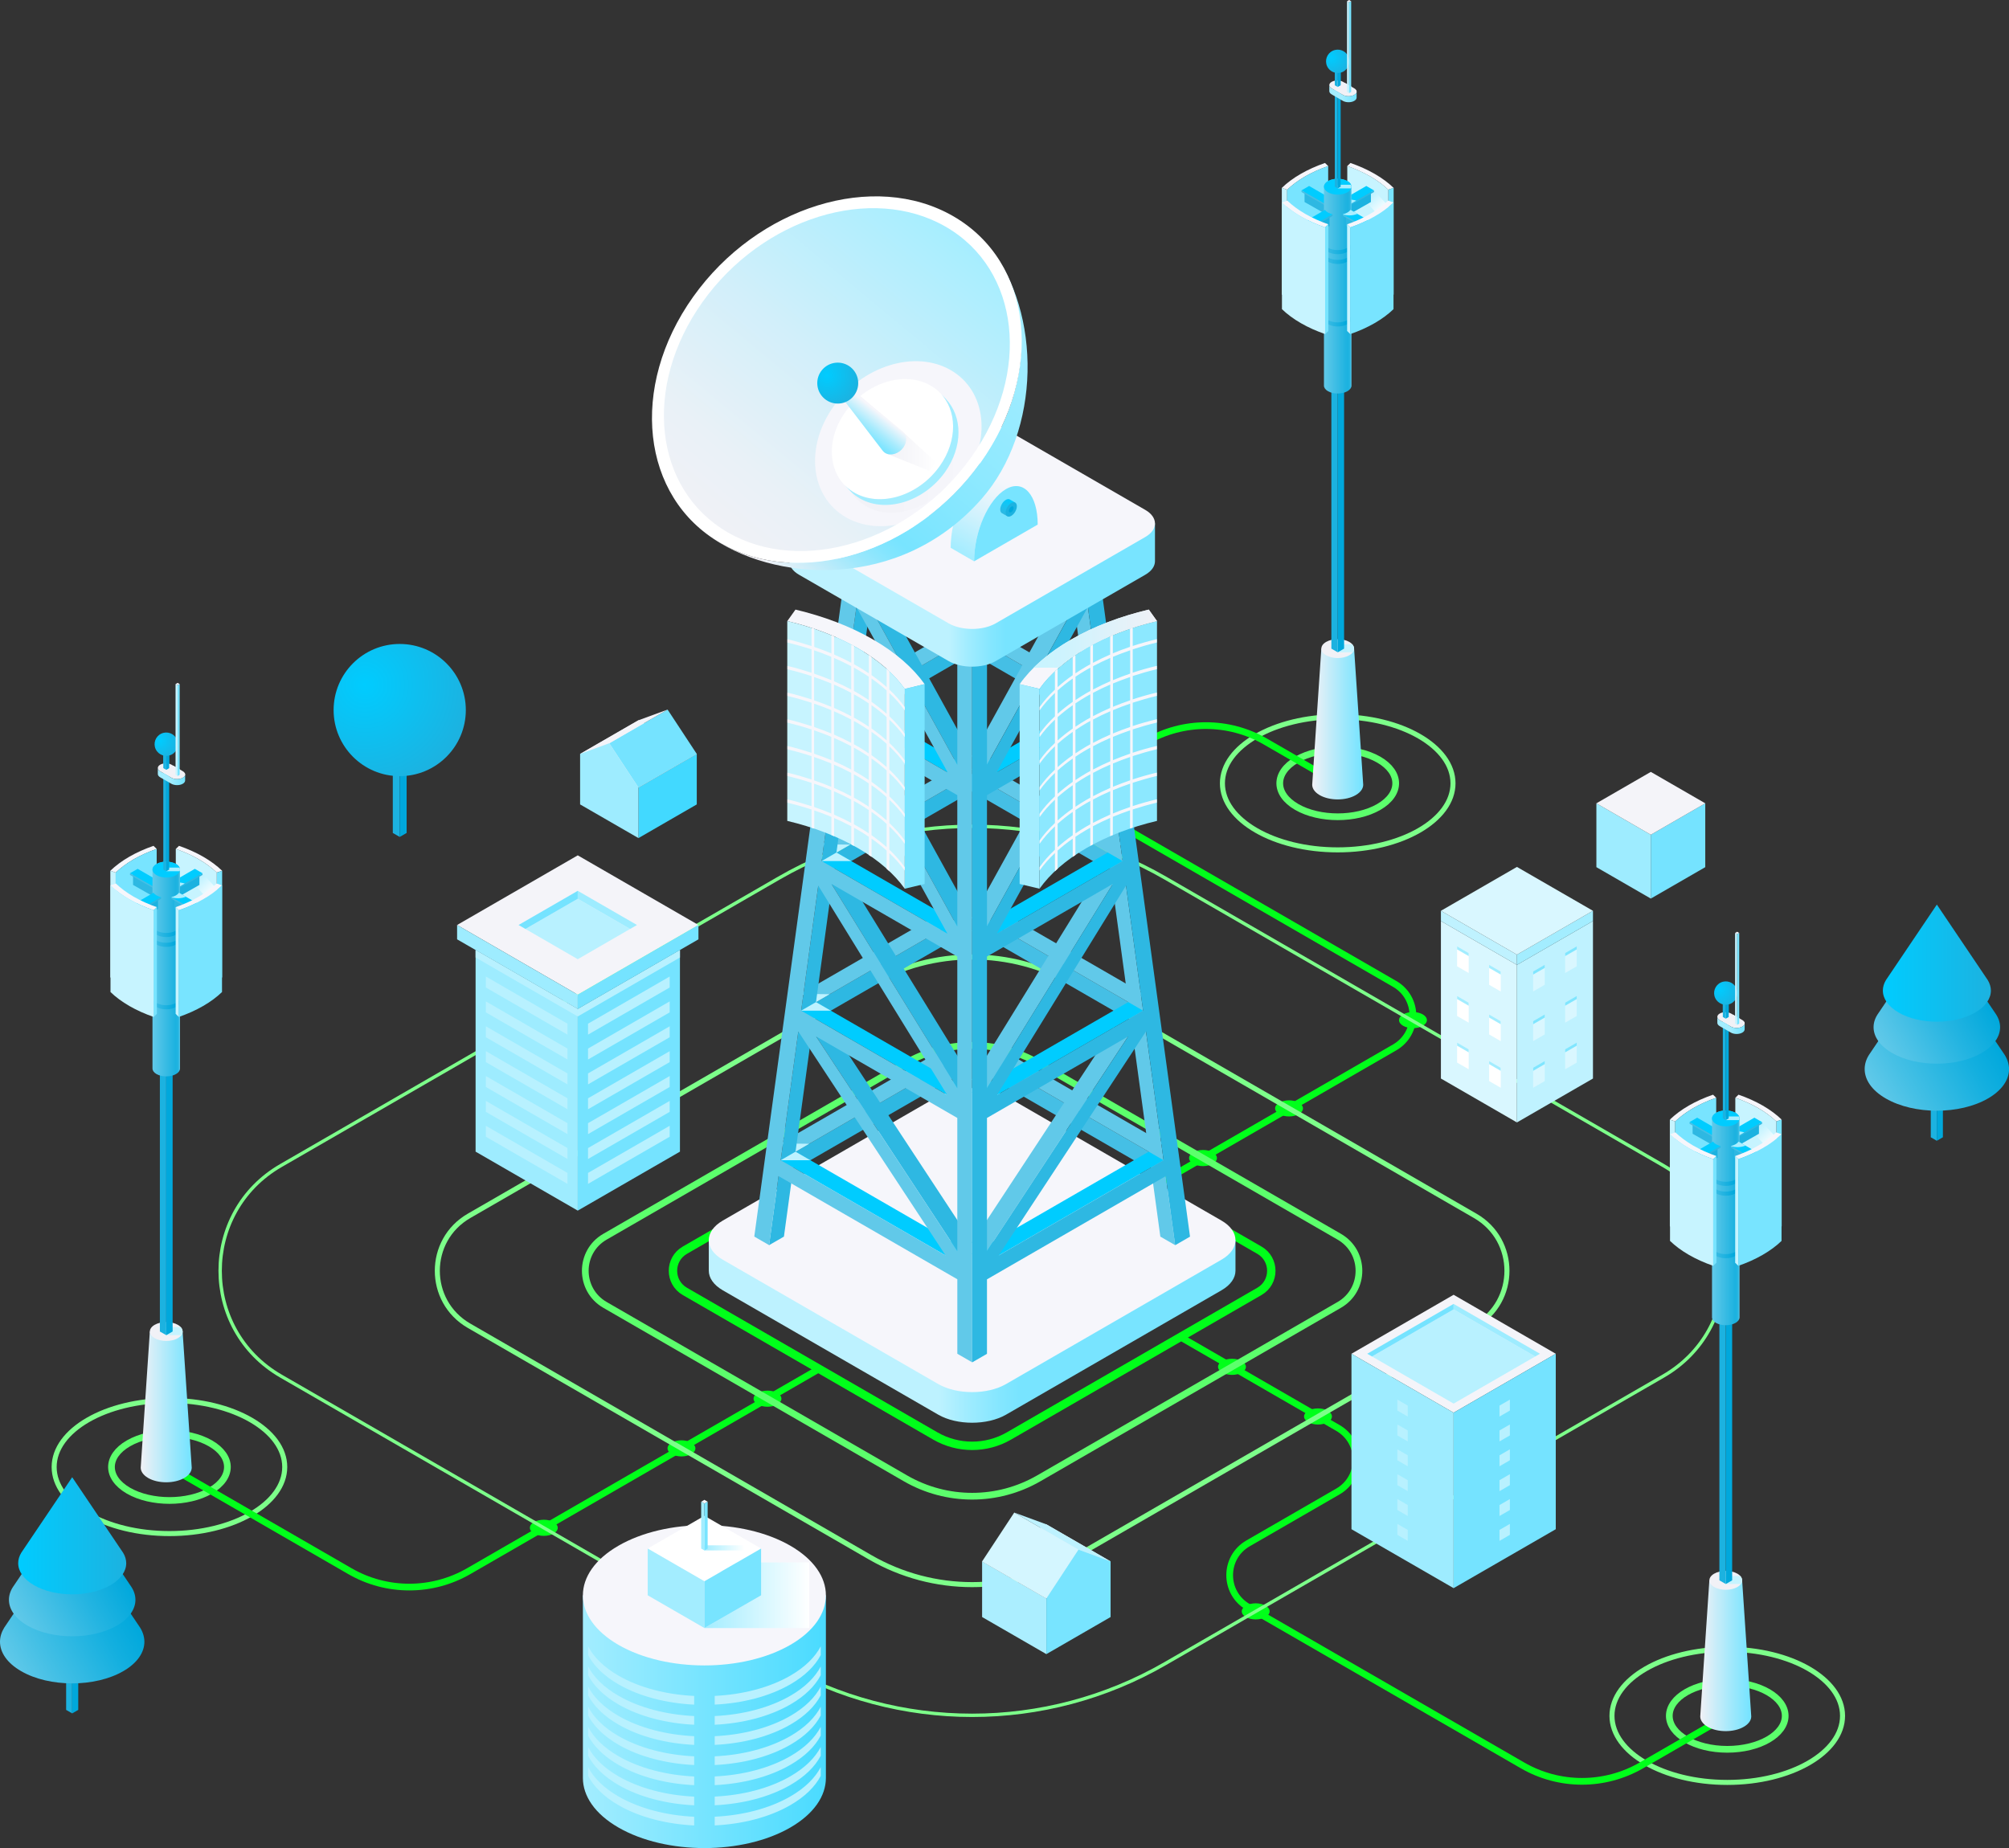 <?xml version="1.0" encoding="utf-8"?>
<!-- Generator: Adobe Illustrator 26.2.1, SVG Export Plug-In . SVG Version: 6.00 Build 0)  -->
<svg version="1.1" xmlns="http://www.w3.org/2000/svg" xmlns:xlink="http://www.w3.org/1999/xlink" x="0px" y="0px"
	 viewBox="0 0 598.4 550.55" enable-background="new 0 0 598.4 550.55" xml:space="preserve">
<rect x="0" y="0" width="598.4" height="550.55" fill="#333333" stroke="none"/>
<g id="Background">
</g>
<g id="Page_layout">
	<g id="Shadow">
	</g>
	<g id="White_background">
	</g>
	<g id="Color_shapes">
	</g>
	<g id="Menu">
	</g>
	<g id="Logo">
	</g>
	<g id="Text_1_">
	</g>
	<g id="Button">
	</g>
</g>
<g id="Objects">
	<g id="Secondary_signals">
		<path fill="none" stroke="#5CFF6C" stroke-width="2" stroke-miterlimit="10" d="M38.26,429.98c6.74-3.89,17.67-3.89,24.42,0
			c6.74,3.89,6.74,10.2,0,14.1s-17.67,3.89-24.42,0C31.52,440.18,31.52,433.87,38.26,429.98z"/>
		<ellipse fill="none" stroke="#7DFF8A" stroke-width="1.5" stroke-miterlimit="10" cx="50.47" cy="437.03" rx="34.34" ry="19.83"/>
		<ellipse fill="none" stroke="#5CFF6C" stroke-width="2" stroke-miterlimit="10" cx="514.48" cy="511.16" rx="17.26" ry="9.97"/>
		
			<ellipse fill="none" stroke="#7DFF8A" stroke-width="1.5" stroke-miterlimit="10" cx="514.48" cy="511.16" rx="34.34" ry="19.83"/>
		<path fill="none" stroke="#5CFF6C" stroke-width="2" stroke-miterlimit="10" d="M386.25,226.3c6.74-3.89,17.67-3.89,24.42,0
			c6.74,3.89,6.74,10.2,0,14.1c-6.74,3.89-17.67,3.89-24.42,0C379.5,236.5,379.5,230.19,386.25,226.3z"/>
		
			<ellipse fill="none" stroke="#7DFF8A" stroke-width="1.5" stroke-miterlimit="10" cx="398.45" cy="233.35" rx="34.34" ry="19.83"/>
	</g>
	<g id="Connectors">
		<path fill="none" stroke="#00FF1A" stroke-width="2" stroke-linecap="round" stroke-linejoin="round" d="M243.98,407.8
			l-104.36,60.25c-10.96,6.33-24.45,6.33-35.41,0c-21.16-12.22-53.74-31.03-53.74-31.03"/>
		<path fill="none" stroke="#00FF1A" stroke-width="2" stroke-linecap="round" stroke-linejoin="round" d="M514.48,511.16
			l-25.57,14.76c-10.96,6.33-24.45,6.33-35.41,0l-81.76-47.2c-7.29-4.21-7.29-14.73,0-18.94l26.76-15.45
			c7.29-4.21,7.29-14.73,0-18.94l-46.92-27.09"/>
		<path fill="none" stroke="#00FF1A" stroke-width="2" stroke-linecap="round" stroke-linejoin="round" d="M336.95,357.33
			l78.44-45.29c7.29-4.21,7.29-14.73,0-18.94l-83.06-47.96c-7.29-4.21-7.29-14.73,0-18.94l9.17-5.29c10.96-6.33,24.45-6.33,35.41,0
			l21.54,12.44"/>
	</g>
	<g id="Intersections">
		<path fill="#00FF1A" d="M225.67,414.98c1.62-0.94,4.25-0.94,5.87,0c1.62,0.94,1.62,2.45,0,3.39s-4.25,0.94-5.87,0
			C224.05,417.43,224.05,415.92,225.67,414.98z"/>
		<path fill="#00FF1A" d="M200.05,429.78c1.62-0.94,4.25-0.94,5.87,0c1.62,0.94,1.62,2.45,0,3.39c-1.62,0.94-4.25,0.94-5.87,0
			C198.43,432.23,198.43,430.71,200.05,429.78z"/>
		<path fill="#00FF1A" d="M364.02,405.49c1.62-0.94,4.25-0.94,5.87,0c1.62,0.94,1.62,2.45,0,3.39c-1.62,0.94-4.25,0.94-5.87,0
			C362.4,407.94,362.4,406.42,364.02,405.49z"/>
		<path fill="#00FF1A" d="M389.64,420.28c1.62-0.94,4.25-0.94,5.87,0c1.62,0.94,1.62,2.45,0,3.39c-1.62,0.94-4.25,0.94-5.87,0
			C388.02,422.74,388.02,421.22,389.64,420.28z"/>
		<path fill="#00FF1A" d="M371.09,478.34c1.62-0.94,4.25-0.94,5.87,0c1.62,0.94,1.62,2.45,0,3.39c-1.62,0.94-4.25,0.94-5.87,0
			C369.47,480.8,369.47,479.28,371.09,478.34z"/>
		<ellipse fill="#00FF1A" cx="358.33" cy="344.99" rx="4.15" ry="2.4"/>
		<path fill="#00FF1A" d="M381.02,328.5c1.62-0.94,4.25-0.94,5.87,0c1.62,0.94,1.62,2.45,0,3.39c-1.62,0.94-4.25,0.94-5.87,0
			C379.4,330.95,379.4,329.43,381.02,328.5z"/>
		<path fill="#00FF1A" d="M417.93,302.2c1.62-0.94,4.25-0.94,5.87,0c1.62,0.94,1.62,2.45,0,3.39c-1.62,0.94-4.25,0.94-5.87,0
			C416.31,304.65,416.31,303.13,417.93,302.2z"/>
		<ellipse fill="#00FF1A" cx="161.98" cy="455.14" rx="4.15" ry="2.4"/>
	</g>
	<g id="Main_signal">
		<path fill="none" stroke="#7DFF8A" stroke-miterlimit="10" d="M83.68,347.22l148.36-85.65c35.59-20.55,79.45-20.55,115.04,0
			l148.36,85.65c24.14,13.94,24.14,48.78,0,62.72l-148.36,85.65c-35.59,20.55-79.45,20.55-115.04,0L83.68,409.94
			C59.54,396,59.54,361.15,83.68,347.22z"/>
		<path fill="none" stroke="#7DFF8A" stroke-width="1.5" stroke-miterlimit="10" d="M139.71,362.21l119.49-68.99
			c18.79-10.85,41.94-10.85,60.72,0l119.49,68.99c12.6,7.27,12.6,25.45,0,32.73l-119.49,68.99c-18.79,10.85-41.94,10.85-60.73,0
			l-119.49-68.99C127.11,387.67,127.11,369.48,139.71,362.21z"/>
		<path fill="none" stroke="#5CFF6C" stroke-width="2" stroke-miterlimit="10" d="M180.19,368.43l89.52-51.68
			c12.28-7.09,27.41-7.09,39.69,0l89.52,51.68c7.81,4.51,7.81,15.79,0,20.3l-89.52,51.68c-12.28,7.09-27.41,7.09-39.69,0
			l-89.52-51.68C172.38,384.21,172.38,372.94,180.19,368.43z"/>
		<path fill="none" stroke="#00FF1A" stroke-width="2.5" stroke-miterlimit="10" d="M300.53,329.37l74.6,43.07
			c4.72,2.73,4.72,9.54,0,12.27l-74.6,43.07c-6.79,3.92-15.15,3.92-21.94,0l-74.6-43.07c-4.72-2.73-4.72-9.54,0-12.27l74.6-43.07
			C285.38,325.45,293.74,325.45,300.53,329.37z"/>
	</g>
	<g id="Little_tower">
		<g>
			<linearGradient id="SVGID_1_" gradientUnits="userSpaceOnUse" x1="41.923" y1="419.119" x2="57.112" y2="419.119">
				<stop  offset="0" style="stop-color:#F1F1F6"/>
				<stop  offset="0.64" style="stop-color:#9DE8FC"/>
				<stop  offset="0.957" style="stop-color:#78E4FF"/>
			</linearGradient>
			<path fill="url(#SVGID_1_)" d="M57.08,436.81L57.08,436.81l-2.69-40.15h-4.88h-4.88l-2.69,40.15h0
				c-0.19,1.25,0.54,2.53,2.19,3.49c2.97,1.71,7.78,1.71,10.74,0C56.54,439.34,57.27,438.05,57.08,436.81z"/>
			<path fill="#F1F1F6" d="M46.07,394.67c1.91-1.1,4.99-1.1,6.9,0c1.91,1.1,1.91,2.88,0,3.98c-1.91,1.1-4.99,1.1-6.9,0
				S44.16,395.77,46.07,394.67z"/>
		</g>
		<path fill="#C7F4FF" d="M49.52,397.75h4.49c0.56-0.77,0.49-1.65-0.19-2.39h-4.3V397.75z"/>
		<g>
			<polygon fill="#1CB2E0" points="49.52,397.75 47.62,396.66 47.62,317.08 49.52,318.17 			"/>
			<polygon fill="#00A8DC" points="49.52,397.75 51.42,396.66 51.42,317.08 49.52,318.17 			"/>
		</g>
		<g>
			<path fill="#F6F6FB" d="M38.5,255.23L38.5,255.23c2.22-1.28,4.65-2.36,7.22-3.25l0.96,0.92c-2.44,0.85-4.75,1.88-6.86,3.09l0,0
				c-2.11,1.22-3.89,2.55-5.36,3.96l-1.59-0.55C34.41,257.91,36.28,256.51,38.5,255.23z"/>
			<polygon fill="#C7F4FF" points="32.86,291.18 34.46,291.73 34.46,259.95 32.86,259.4 			"/>
			<path fill="#78E4FF" d="M39.81,255.99c2.11-1.22,4.42-2.25,6.86-3.09v31.78c-2.44,0.85-4.75,1.88-6.86,3.09l0,0
				c-2.11,1.22-3.89,2.55-5.36,3.96v-1.95v-29.84C35.92,258.54,37.71,257.2,39.81,255.99L39.81,255.99z"/>
		</g>
		<g>
			<path fill="#F6F6FB" d="M60.54,255.23L60.54,255.23c-2.22-1.28-4.65-2.36-7.22-3.25l-0.96,0.92c2.44,0.85,4.75,1.88,6.86,3.09h0
				c2.11,1.22,3.89,2.55,5.36,3.96l1.59-0.55C64.63,257.91,62.75,256.51,60.54,255.23z"/>
			<polygon fill="#78E4FF" points="66.17,291.18 64.58,291.73 64.58,259.95 66.17,259.4 			"/>
			<path fill="#C7F4FF" d="M59.22,255.99c-2.11-1.22-4.42-2.25-6.86-3.09v31.78c2.44,0.85,4.75,1.88,6.86,3.09h0
				c2.11,1.22,3.89,2.55,5.36,3.96v-1.95v-29.84C63.11,258.54,61.33,257.2,59.22,255.99L59.22,255.99z"/>
		</g>
		
			<linearGradient id="SVGID_00000130613582886715370480000014023514494973701819_" gradientUnits="userSpaceOnUse" x1="59.017" y1="261.761" x2="63.517" y2="266.594">
			<stop  offset="0" style="stop-color:#BDF2FF"/>
			<stop  offset="1" style="stop-color:#FFFFFF"/>
		</linearGradient>
		<polygon fill="url(#SVGID_00000130613582886715370480000014023514494973701819_)" points="65.1,265.37 62.12,268.1 57.34,262.88 
			60.31,260.16 		"/>
		<g>
			<polygon fill="#1CB2E0" points="52.37,267.62 59.4,263.62 59.4,259.86 52.37,263.86 			"/>
			<path fill="#00CCFF" d="M52.42,263.4c0.41,0.23,0.71,0.5,0.91,0.79l6.99-4.04l-2.28-1.32l-6.99,4.04
				C51.54,262.99,52.01,263.16,52.42,263.4z"/>
			<polygon fill="#2EB8E2" points="53.29,264.64 60.31,260.64 60.31,260.16 53.29,264.15 			"/>
		</g>
		<g>
			<polygon fill="#2EB8E2" points="46.66,267.62 39.63,263.62 39.63,259.86 46.66,263.86 			"/>
			<path fill="#00CCFF" d="M46.62,263.4c-0.4,0.23-0.71,0.5-0.91,0.79l-6.99-4.04l2.28-1.32l6.99,4.04
				C47.49,262.99,47.02,263.16,46.62,263.4z"/>
			<polygon fill="#45BFE5" points="45.75,264.64 38.72,260.64 38.72,260.16 45.75,264.15 			"/>
		</g>
		<path fill="#ABEEFF" d="M51.56,263.03c0.3,0.1,0.6,0.22,0.86,0.37c0.41,0.23,0.71,0.5,0.91,0.79l1.71-0.98
			c-0.63-0.21-1.34-0.33-2.05-0.33C52.5,262.88,52.02,262.93,51.56,263.03z"/>
		<g>
			
				<linearGradient id="SVGID_00000090987824576604212390000000310563948566190983_" gradientUnits="userSpaceOnUse" x1="45.415" y1="288.673" x2="53.62" y2="288.673">
				<stop  offset="0" style="stop-color:#61C9E9"/>
				<stop  offset="0.836" style="stop-color:#1CB2E0"/>
				<stop  offset="0.9" style="stop-color:#1EB3E0"/>
				<stop  offset="0.932" style="stop-color:#26B5E1"/>
				<stop  offset="0.958" style="stop-color:#33BAE3"/>
				<stop  offset="0.979" style="stop-color:#46C0E5"/>
				<stop  offset="0.998" style="stop-color:#5EC8E9"/>
				<stop  offset="1" style="stop-color:#61C9E9"/>
			</linearGradient>
			<path fill="url(#SVGID_00000090987824576604212390000000310563948566190983_)" d="M45.42,259.05v59.25c0,0.61,0.4,1.21,1.2,1.67
				c0.8,0.46,1.85,0.69,2.9,0.69c1.05,0,2.1-0.23,2.9-0.69c0.8-0.46,1.2-1.07,1.2-1.67l0-59.25c0-0.61-0.4-1.21-1.2-1.67
				c-0.8-0.46-1.85-0.69-2.9-0.69c-1.05,0-2.1,0.23-2.9,0.69C45.82,257.84,45.42,258.44,45.42,259.05z"/>
			<path fill="#00CCFF" d="M46.62,257.37c0.8-0.46,1.85-0.69,2.9-0.69s2.1,0.23,2.9,0.69c0.8,0.46,1.2,1.07,1.2,1.68
				c0,0.61-0.4,1.21-1.2,1.67c-0.8,0.46-1.85,0.69-2.9,0.69c-1.05,0-2.1-0.23-2.9-0.69c-0.8-0.46-1.2-1.07-1.2-1.67
				C45.42,258.44,45.82,257.84,46.62,257.37z"/>
		</g>
		<g>
			
				<linearGradient id="SVGID_00000058565656824871899460000014772407588890071939_" gradientUnits="userSpaceOnUse" x1="45.415" y1="298.904" x2="53.62" y2="298.904">
				<stop  offset="0" style="stop-color:#45BFE5"/>
				<stop  offset="0.836" style="stop-color:#00A8DC"/>
				<stop  offset="0.9" style="stop-color:#02A9DC"/>
				<stop  offset="0.932" style="stop-color:#0AABDD"/>
				<stop  offset="0.958" style="stop-color:#17B0DF"/>
				<stop  offset="0.979" style="stop-color:#2AB6E1"/>
				<stop  offset="0.998" style="stop-color:#42BEE5"/>
				<stop  offset="1" style="stop-color:#45BFE5"/>
			</linearGradient>
			<path fill="url(#SVGID_00000058565656824871899460000014772407588890071939_)" d="M52.42,298.78c-0.8,0.46-1.85,0.69-2.9,0.69
				c-1.05,0-2.1-0.23-2.9-0.69c-0.8-0.46-1.2-1.07-1.2-1.67v1.22c0,0.61,0.4,1.21,1.2,1.67c0.8,0.46,1.85,0.69,2.9,0.69
				c1.05,0,2.1-0.23,2.9-0.69c0.8-0.46,1.2-1.07,1.2-1.67l0-1.22C53.62,297.72,53.22,298.32,52.42,298.78z"/>
		</g>
		<g>
			
				<linearGradient id="SVGID_00000048479040598179369090000014156055977431114906_" gradientUnits="userSpaceOnUse" x1="45.415" y1="280.286" x2="53.62" y2="280.286">
				<stop  offset="0" style="stop-color:#45BFE5"/>
				<stop  offset="0.836" style="stop-color:#00A8DC"/>
				<stop  offset="0.9" style="stop-color:#02A9DC"/>
				<stop  offset="0.932" style="stop-color:#0AABDD"/>
				<stop  offset="0.958" style="stop-color:#17B0DF"/>
				<stop  offset="0.979" style="stop-color:#2AB6E1"/>
				<stop  offset="0.998" style="stop-color:#42BEE5"/>
				<stop  offset="1" style="stop-color:#45BFE5"/>
			</linearGradient>
			<path fill="url(#SVGID_00000048479040598179369090000014156055977431114906_)" d="M52.42,280.17c-0.8,0.46-1.85,0.69-2.9,0.69
				c-1.05,0-2.1-0.23-2.9-0.69c-0.8-0.46-1.2-1.07-1.2-1.67v1.22c0,0.61,0.4,1.21,1.2,1.67c0.8,0.46,1.85,0.69,2.9,0.69
				c1.05,0,2.1-0.23,2.9-0.69c0.8-0.46,1.2-1.07,1.2-1.67l0-1.22C53.62,279.1,53.22,279.7,52.42,280.17z"/>
		</g>
		<g>
			
				<linearGradient id="SVGID_00000124137783656761658740000008701742749446783128_" gradientUnits="userSpaceOnUse" x1="45.415" y1="277.358" x2="53.62" y2="277.358">
				<stop  offset="0" style="stop-color:#45BFE5"/>
				<stop  offset="0.836" style="stop-color:#00A8DC"/>
				<stop  offset="0.9" style="stop-color:#02A9DC"/>
				<stop  offset="0.932" style="stop-color:#0AABDD"/>
				<stop  offset="0.958" style="stop-color:#17B0DF"/>
				<stop  offset="0.979" style="stop-color:#2AB6E1"/>
				<stop  offset="0.998" style="stop-color:#42BEE5"/>
				<stop  offset="1" style="stop-color:#45BFE5"/>
			</linearGradient>
			<path fill="url(#SVGID_00000124137783656761658740000008701742749446783128_)" d="M52.42,277.24c-0.8,0.46-1.85,0.69-2.9,0.69
				c-1.05,0-2.1-0.23-2.9-0.69c-0.8-0.46-1.2-1.07-1.2-1.67v1.22c0,0.61,0.4,1.21,1.2,1.67c0.8,0.46,1.85,0.69,2.9,0.69
				c1.05,0,2.1-0.23,2.9-0.69c0.8-0.46,1.2-1.07,1.2-1.67l0-1.22C53.62,276.17,53.22,276.78,52.42,277.24z"/>
		</g>
		<path fill="#ABEEFF" d="M49.52,259.55h4c0.06-0.17,0.1-0.34,0.1-0.5c0-0.2-0.06-0.39-0.14-0.59h-3.96V259.55z"/>
		<g>
			<polygon fill="#1CB2E0" points="49.52,259.55 48.64,259.05 48.64,223.06 49.52,223.56 			"/>
			<polygon fill="#00A8DC" points="49.52,259.55 50.39,259.05 50.39,223.06 49.52,223.56 			"/>
		</g>
		<g>
			<path fill="#F1F1F6" d="M54.44,229.74l-3.34-1.93c-0.94-0.54-2.46-0.54-3.39,0s-0.94,1.42,0,1.96l3.34,1.93
				c0.94,0.54,2.46,0.54,3.39,0C55.38,231.16,55.38,230.28,54.44,229.74z"/>
			
				<linearGradient id="SVGID_00000096765247674101709780000003357393535437825976_" gradientUnits="userSpaceOnUse" x1="47.013" y1="231.357" x2="55.143" y2="231.357">
				<stop  offset="0.457" style="stop-color:#A3EDFF"/>
				<stop  offset="0.751" style="stop-color:#86E7FF"/>
				<stop  offset="0.941" style="stop-color:#78E4FF"/>
			</linearGradient>
			<path fill="url(#SVGID_00000096765247674101709780000003357393535437825976_)" d="M54.44,231.7c-0.94,0.54-2.46,0.54-3.39,0
				l-3.34-1.93c-0.45-0.26-0.68-0.6-0.7-0.95l0,0v1.75c-0.01,0.36,0.23,0.72,0.7,0.99l3.34,1.93c0.94,0.54,2.46,0.54,3.39,0
				c0.46-0.26,0.69-0.61,0.7-0.96l0,0v-0.01c0-0.01,0-0.02,0-0.03v-1.71l-0.01,0C55.11,231.11,54.88,231.44,54.44,231.7z"/>
		</g>
		<polygon fill="#F1F1F6" points="51.69,228.15 49.52,228.15 49.52,229.34 53.75,229.34 		"/>
		<g>
			<polygon fill="#1CB2E0" points="49.52,229.34 48.64,228.83 48.64,223.06 49.52,223.56 			"/>
			<polygon fill="#00A8DC" points="49.52,229.34 50.39,228.83 50.39,223.06 49.52,223.56 			"/>
			
				<radialGradient id="SVGID_00000114047510843857680210000006782879048651503801_" cx="353.875" cy="-64.523" r="5.662" gradientTransform="matrix(0.426 0.905 0.905 -0.426 -44.771 -127.062)" gradientUnits="userSpaceOnUse">
				<stop  offset="0" style="stop-color:#00CCFF"/>
				<stop  offset="1" style="stop-color:#1CB2E0"/>
			</radialGradient>
			<path fill="url(#SVGID_00000114047510843857680210000006782879048651503801_)" d="M48.04,218.55c-1.74,0.82-2.48,2.89-1.67,4.63
				c0.82,1.74,2.89,2.48,4.63,1.67c1.74-0.82,2.48-2.89,1.67-4.63C51.85,218.48,49.78,217.73,48.04,218.55z"/>
		</g>
		<path fill="#F1F1F6" d="M52.9,231.16h2.1c0.17-0.28,0.17-0.59,0.01-0.88H52.9V231.16z"/>
		<g>
			<polygon fill="#C7F4FF" points="52.9,231.16 52.29,230.81 52.29,203.79 52.9,204.14 			"/>
			<polygon fill="#F6F6FB" points="52.9,204.14 52.29,203.79 52.91,203.43 53.52,203.79 			"/>
			<polygon fill="#78E4FF" points="52.9,231.16 53.52,230.81 53.52,203.79 52.9,204.14 			"/>
		</g>
		<g>
			<polygon fill="#1CB2E0" points="40.05,274.73 47.08,270.73 47.08,266.98 40.05,270.98 			"/>
			<path fill="#00CCFF" d="M46.62,266.75c-0.4-0.23-0.71-0.5-0.91-0.79l-6.99,4.04l2.28,1.32l6.99-4.04
				C47.49,267.16,47.02,266.98,46.62,266.75z"/>
			<polygon fill="#2EB8E2" points="40.96,271.75 47.99,267.75 47.99,267.27 40.96,271.27 			"/>
		</g>
		<g>
			<polygon fill="#2EB8E2" points="58.98,274.73 51.96,270.73 51.96,266.98 58.98,270.98 			"/>
			<path fill="#00CCFF" d="M52.42,266.75c0.4-0.23,0.71-0.5,0.91-0.79l6.99,4.04l-2.28,1.32l-6.99-4.04
				C51.54,267.16,52.01,266.98,52.42,266.75z"/>
			<polygon fill="#45BFE5" points="58.07,271.75 51.04,267.75 51.04,267.27 58.07,271.27 			"/>
		</g>
		<g>
			<g>
				<path fill="#F6F6FB" d="M38.55,267.92L38.55,267.92c2.22,1.28,4.65,2.36,7.22,3.25l0.96-0.92c-2.44-0.85-4.75-1.88-6.86-3.09h0
					c-2.11-1.22-3.89-2.55-5.36-3.96l-1.59,0.55C34.45,265.24,36.33,266.64,38.55,267.92z"/>
				<polygon fill="#78E4FF" points="46.72,302.04 45.76,302.96 45.76,271.18 46.72,270.26 				"/>
			</g>
			<path fill="#C7F4FF" d="M38.55,267.92c-2.22-1.28-4.09-2.68-5.64-4.17v31.78c1.54,1.49,3.42,2.89,5.64,4.17h0
				c2.22,1.28,4.65,2.36,7.22,3.25v-1.28v-30.51C43.19,270.29,40.76,269.2,38.55,267.92L38.55,267.92z"/>
		</g>
		<g>
			<g>
				<path fill="#F6F6FB" d="M60.49,267.92L60.49,267.92c-2.22,1.28-4.65,2.36-7.22,3.25l-0.96-0.92c2.44-0.85,4.75-1.88,6.86-3.09
					l0,0c2.11-1.22,3.89-2.55,5.36-3.96l1.59,0.55C64.58,265.24,62.71,266.64,60.49,267.92z"/>
				<polygon fill="#C7F4FF" points="52.32,302.04 53.27,302.96 53.27,271.18 52.32,270.26 				"/>
			</g>
			<path fill="#78E4FF" d="M60.49,267.92c2.22-1.28,4.09-2.68,5.64-4.17v31.78c-1.54,1.49-3.42,2.89-5.64,4.17h0
				c-2.22,1.28-4.65,2.36-7.22,3.25v-1.28v-30.51C55.84,270.29,58.27,269.2,60.49,267.92L60.49,267.92z"/>
		</g>
		<path fill="#ABEEFF" d="M53.32,265.95c-0.2,0.29-0.5,0.56-0.91,0.79c-0.4,0.23-0.87,0.41-1.37,0.52l0.2,0.11
			c0.55,0.15,1.14,0.23,1.74,0.23c0.85,0,1.7-0.16,2.42-0.47L53.32,265.95z"/>
	</g>
	<g id="Little_tower_1_">
		<g>
			
				<linearGradient id="SVGID_00000001655875609258239620000009631395845261390472_" gradientUnits="userSpaceOnUse" x1="390.86" y1="215.687" x2="406.048" y2="215.687">
				<stop  offset="0" style="stop-color:#F1F1F6"/>
				<stop  offset="0.64" style="stop-color:#9DE8FC"/>
				<stop  offset="0.957" style="stop-color:#78E4FF"/>
			</linearGradient>
			<path fill="url(#SVGID_00000001655875609258239620000009631395845261390472_)" d="M406.02,233.38L406.02,233.38l-2.69-40.15
				h-4.88h-4.88l-2.69,40.15h0c-0.19,1.25,0.54,2.53,2.19,3.49c2.97,1.71,7.78,1.71,10.74,0
				C405.48,235.91,406.21,234.62,406.02,233.38z"/>
			<path fill="#F1F1F6" d="M395,191.23c1.91-1.1,4.99-1.1,6.9,0c1.91,1.1,1.91,2.88,0,3.98c-1.91,1.1-4.99,1.1-6.9,0
				C393.1,194.12,393.1,192.33,395,191.23z"/>
		</g>
		<path fill="#C7F4FF" d="M398.45,194.32h4.49c0.56-0.77,0.49-1.65-0.19-2.39h-4.3V194.32z"/>
		<g>
			<polygon fill="#1CB2E0" points="398.45,194.32 396.56,193.23 396.56,113.65 398.45,114.74 			"/>
			<polygon fill="#00A8DC" points="398.45,194.32 400.35,193.23 400.35,113.65 398.45,114.74 			"/>
		</g>
		<g>
			<path fill="#F6F6FB" d="M387.44,51.8L387.44,51.8c2.22-1.28,4.65-2.36,7.22-3.25l0.96,0.92c-2.44,0.85-4.75,1.88-6.86,3.09h0
				c-2.11,1.22-3.89,2.55-5.36,3.96l-1.59-0.55C383.34,54.48,385.22,53.08,387.44,51.8z"/>
			<polygon fill="#C7F4FF" points="381.8,87.75 383.39,88.3 383.39,56.51 381.8,55.96 			"/>
			<path fill="#78E4FF" d="M388.75,52.55c2.11-1.22,4.42-2.25,6.86-3.09v31.78c-2.44,0.85-4.75,1.88-6.86,3.09h0
				c-2.11,1.22-3.89,2.55-5.36,3.96v-1.95V56.51C384.86,55.1,386.64,53.77,388.75,52.55L388.75,52.55z"/>
		</g>
		<g>
			<path fill="#F6F6FB" d="M409.47,51.8L409.47,51.8c-2.22-1.28-4.65-2.36-7.22-3.25l-0.96,0.92c2.44,0.85,4.75,1.88,6.86,3.09h0
				c2.11,1.22,3.89,2.55,5.36,3.96l1.59-0.55C413.57,54.48,411.69,53.08,409.47,51.8z"/>
			<polygon fill="#78E4FF" points="415.11,87.75 413.51,88.3 413.51,56.51 415.11,55.96 			"/>
			<path fill="#C7F4FF" d="M408.16,52.55c-2.11-1.22-4.42-2.25-6.86-3.09v31.78c2.44,0.85,4.75,1.88,6.86,3.09h0
				c2.11,1.22,3.89,2.55,5.36,3.96v-1.95V56.51C412.05,55.1,410.26,53.77,408.16,52.55L408.16,52.55z"/>
		</g>
		
			<linearGradient id="SVGID_00000138539994816882230880000002229707148118978221_" gradientUnits="userSpaceOnUse" x1="407.954" y1="58.329" x2="412.453" y2="63.162">
			<stop  offset="0" style="stop-color:#BDF2FF"/>
			<stop  offset="1" style="stop-color:#FFFFFF"/>
		</linearGradient>
		<polygon fill="url(#SVGID_00000138539994816882230880000002229707148118978221_)" points="414.03,61.94 411.06,64.66 
			406.28,59.45 409.25,56.72 		"/>
		<g>
			<polygon fill="#1CB2E0" points="401.31,64.18 408.34,60.18 408.34,56.43 401.31,60.43 			"/>
			<path fill="#00CCFF" d="M401.35,59.97c0.4,0.23,0.71,0.5,0.91,0.79l6.99-4.04l-2.28-1.32l-6.99,4.04
				C400.48,59.56,400.95,59.73,401.35,59.97z"/>
			<polygon fill="#2EB8E2" points="402.23,61.2 409.25,57.21 409.25,56.72 402.23,60.72 			"/>
		</g>
		<g>
			<polygon fill="#2EB8E2" points="395.6,64.18 388.57,60.18 388.57,56.43 395.6,60.43 			"/>
			<path fill="#00CCFF" d="M395.55,59.97c-0.4,0.23-0.71,0.5-0.91,0.79l-6.99-4.04l2.28-1.32l6.99,4.04
				C396.43,59.56,395.96,59.73,395.55,59.97z"/>
			<polygon fill="#45BFE5" points="394.68,61.2 387.66,57.21 387.66,56.72 394.68,60.72 			"/>
		</g>
		<path fill="#ABEEFF" d="M400.5,59.6c0.3,0.1,0.6,0.22,0.86,0.37c0.4,0.23,0.71,0.5,0.91,0.79l1.71-0.98
			c-0.63-0.21-1.34-0.33-2.05-0.33C401.43,59.45,400.95,59.5,400.5,59.6z"/>
		<g>
			
				<linearGradient id="SVGID_00000029764953781041221520000006010682972595736712_" gradientUnits="userSpaceOnUse" x1="394.351" y1="85.241" x2="402.557" y2="85.241">
				<stop  offset="0" style="stop-color:#61C9E9"/>
				<stop  offset="0.836" style="stop-color:#1CB2E0"/>
				<stop  offset="0.9" style="stop-color:#1EB3E0"/>
				<stop  offset="0.932" style="stop-color:#26B5E1"/>
				<stop  offset="0.958" style="stop-color:#33BAE3"/>
				<stop  offset="0.979" style="stop-color:#46C0E5"/>
				<stop  offset="0.998" style="stop-color:#5EC8E9"/>
				<stop  offset="1" style="stop-color:#61C9E9"/>
			</linearGradient>
			<path fill="url(#SVGID_00000029764953781041221520000006010682972595736712_)" d="M394.35,55.62v59.25c0,0.61,0.4,1.21,1.2,1.67
				c0.8,0.46,1.85,0.69,2.9,0.69c1.05,0,2.1-0.23,2.9-0.69c0.8-0.46,1.2-1.07,1.2-1.67l0-59.25c0-0.61-0.4-1.21-1.2-1.67
				c-0.8-0.46-1.85-0.69-2.9-0.69c-1.05,0-2.1,0.23-2.9,0.69C394.75,54.4,394.35,55.01,394.35,55.62z"/>
			<path fill="#00CCFF" d="M395.55,53.94c0.8-0.46,1.85-0.69,2.9-0.69c1.05,0,2.1,0.23,2.9,0.69c0.8,0.46,1.2,1.07,1.2,1.67
				c0,0.61-0.4,1.21-1.2,1.67c-0.8,0.46-1.85,0.69-2.9,0.69c-1.05,0-2.1-0.23-2.9-0.69c-0.8-0.46-1.2-1.07-1.2-1.67
				C394.35,55.01,394.75,54.4,395.55,53.94z"/>
		</g>
		<g>
			
				<linearGradient id="SVGID_00000106850173358790464790000013895090765379064712_" gradientUnits="userSpaceOnUse" x1="394.351" y1="95.472" x2="402.557" y2="95.472">
				<stop  offset="0" style="stop-color:#45BFE5"/>
				<stop  offset="0.836" style="stop-color:#00A8DC"/>
				<stop  offset="0.9" style="stop-color:#02A9DC"/>
				<stop  offset="0.932" style="stop-color:#0AABDD"/>
				<stop  offset="0.958" style="stop-color:#17B0DF"/>
				<stop  offset="0.979" style="stop-color:#2AB6E1"/>
				<stop  offset="0.998" style="stop-color:#42BEE5"/>
				<stop  offset="1" style="stop-color:#45BFE5"/>
			</linearGradient>
			<path fill="url(#SVGID_00000106850173358790464790000013895090765379064712_)" d="M401.35,95.35c-0.8,0.46-1.85,0.69-2.9,0.69
				s-2.1-0.23-2.9-0.69c-0.8-0.46-1.2-1.07-1.2-1.67v1.22c0,0.61,0.4,1.21,1.2,1.67c0.8,0.46,1.85,0.69,2.9,0.69s2.1-0.23,2.9-0.69
				s1.2-1.07,1.2-1.67l0-1.22C402.56,94.28,402.16,94.89,401.35,95.35z"/>
		</g>
		<g>
			
				<linearGradient id="SVGID_00000123430406079524026710000005684106164775735968_" gradientUnits="userSpaceOnUse" x1="394.351" y1="76.855" x2="402.557" y2="76.855">
				<stop  offset="0" style="stop-color:#45BFE5"/>
				<stop  offset="0.836" style="stop-color:#00A8DC"/>
				<stop  offset="0.9" style="stop-color:#02A9DC"/>
				<stop  offset="0.932" style="stop-color:#0AABDD"/>
				<stop  offset="0.958" style="stop-color:#17B0DF"/>
				<stop  offset="0.979" style="stop-color:#2AB6E1"/>
				<stop  offset="0.998" style="stop-color:#42BEE5"/>
				<stop  offset="1" style="stop-color:#45BFE5"/>
			</linearGradient>
			<path fill="url(#SVGID_00000123430406079524026710000005684106164775735968_)" d="M401.35,76.73c-0.8,0.46-1.85,0.69-2.9,0.69
				s-2.1-0.23-2.9-0.69c-0.8-0.46-1.2-1.07-1.2-1.67v1.22c0,0.61,0.4,1.21,1.2,1.67c0.8,0.46,1.85,0.69,2.9,0.69s2.1-0.23,2.9-0.69
				s1.2-1.07,1.2-1.67l0-1.22C402.56,75.67,402.16,76.27,401.35,76.73z"/>
		</g>
		<g>
			
				<linearGradient id="SVGID_00000071547564783368481570000003928533378446152597_" gradientUnits="userSpaceOnUse" x1="394.351" y1="73.926" x2="402.557" y2="73.926">
				<stop  offset="0" style="stop-color:#45BFE5"/>
				<stop  offset="0.836" style="stop-color:#00A8DC"/>
				<stop  offset="0.9" style="stop-color:#02A9DC"/>
				<stop  offset="0.932" style="stop-color:#0AABDD"/>
				<stop  offset="0.958" style="stop-color:#17B0DF"/>
				<stop  offset="0.979" style="stop-color:#2AB6E1"/>
				<stop  offset="0.998" style="stop-color:#42BEE5"/>
				<stop  offset="1" style="stop-color:#45BFE5"/>
			</linearGradient>
			<path fill="url(#SVGID_00000071547564783368481570000003928533378446152597_)" d="M401.35,73.81c-0.8,0.46-1.85,0.69-2.9,0.69
				s-2.1-0.23-2.9-0.69c-0.8-0.46-1.2-1.07-1.2-1.67v1.22c0,0.61,0.4,1.21,1.2,1.67c0.8,0.46,1.85,0.69,2.9,0.69s2.1-0.23,2.9-0.69
				c0.8-0.46,1.2-1.07,1.2-1.67l0-1.22C402.56,72.74,402.16,73.34,401.35,73.81z"/>
		</g>
		<path fill="#ABEEFF" d="M398.45,56.12h4c0.06-0.17,0.1-0.34,0.1-0.5c0-0.2-0.06-0.39-0.14-0.59h-3.96V56.12z"/>
		<g>
			<polygon fill="#1CB2E0" points="398.45,56.12 397.58,55.62 397.58,19.63 398.45,20.13 			"/>
			<polygon fill="#00A8DC" points="398.45,56.12 399.33,55.62 399.33,19.63 398.45,20.13 			"/>
		</g>
		<g>
			<path fill="#F1F1F6" d="M403.38,26.31l-3.34-1.93c-0.94-0.54-2.46-0.54-3.39,0c-0.94,0.54-0.94,1.42,0,1.96l3.34,1.93
				c0.94,0.54,2.46,0.54,3.39,0C404.32,27.72,404.32,26.85,403.38,26.31z"/>
			
				<linearGradient id="SVGID_00000075129379677763177750000007793565145117778867_" gradientUnits="userSpaceOnUse" x1="395.949" y1="27.925" x2="404.079" y2="27.925">
				<stop  offset="0.457" style="stop-color:#A3EDFF"/>
				<stop  offset="0.751" style="stop-color:#86E7FF"/>
				<stop  offset="0.941" style="stop-color:#78E4FF"/>
			</linearGradient>
			<path fill="url(#SVGID_00000075129379677763177750000007793565145117778867_)" d="M403.38,28.26c-0.94,0.54-2.46,0.54-3.39,0
				l-3.34-1.93c-0.45-0.26-0.68-0.6-0.7-0.95l0,0v1.75c-0.01,0.36,0.23,0.72,0.7,0.99l3.34,1.93c0.94,0.54,2.46,0.54,3.39,0
				c0.46-0.26,0.69-0.61,0.7-0.96l0,0v-0.01c0-0.01,0-0.02,0-0.03v-1.71l-0.01,0C404.04,27.68,403.82,28.01,403.38,28.26z"/>
		</g>
		<polygon fill="#F1F1F6" points="400.63,24.72 398.45,24.72 398.45,25.91 402.69,25.91 		"/>
		<g>
			<polygon fill="#1CB2E0" points="398.45,25.91 397.58,25.4 397.58,19.63 398.45,20.13 			"/>
			<polygon fill="#00A8DC" points="398.45,25.91 399.33,25.4 399.33,19.63 398.45,20.13 			"/>
			
				<radialGradient id="SVGID_00000155143216393820499870000002635657289839956609_" cx="318.386" cy="337.829" r="5.661" gradientTransform="matrix(0.426 0.905 0.905 -0.426 -44.771 -127.062)" gradientUnits="userSpaceOnUse">
				<stop  offset="0" style="stop-color:#00CCFF"/>
				<stop  offset="1" style="stop-color:#1CB2E0"/>
			</radialGradient>
			<path fill="url(#SVGID_00000155143216393820499870000002635657289839956609_)" d="M396.97,15.12c-1.74,0.82-2.48,2.89-1.67,4.63
				c0.82,1.74,2.89,2.48,4.63,1.67c1.74-0.82,2.48-2.89,1.67-4.63C400.78,15.05,398.71,14.3,396.97,15.12z"/>
		</g>
		<path fill="#F1F1F6" d="M401.84,27.73h2.1c0.17-0.28,0.17-0.59,0.01-0.88h-2.11V27.73z"/>
		<g>
			<polygon fill="#C7F4FF" points="401.84,27.73 401.22,27.37 401.22,0.36 401.84,0.71 			"/>
			<polygon fill="#F6F6FB" points="401.84,0.71 401.22,0.36 401.84,0 402.46,0.36 			"/>
			<polygon fill="#78E4FF" points="401.84,27.73 402.46,27.37 402.46,0.36 401.84,0.71 			"/>
		</g>
		<g>
			<polygon fill="#1CB2E0" points="388.99,71.3 396.01,67.3 396.01,63.54 388.99,67.54 			"/>
			<path fill="#00CCFF" d="M395.55,63.32c-0.4-0.23-0.71-0.5-0.91-0.79l-6.99,4.04l2.28,1.32l6.99-4.04
				C396.43,63.72,395.96,63.55,395.55,63.32z"/>
			<polygon fill="#2EB8E2" points="389.9,68.32 396.93,64.32 396.93,63.84 389.9,67.84 			"/>
		</g>
		<g>
			<polygon fill="#2EB8E2" points="407.92,71.3 400.9,67.3 400.9,63.54 407.92,67.54 			"/>
			<path fill="#00CCFF" d="M401.35,63.32c0.4-0.23,0.71-0.5,0.91-0.79l6.99,4.04l-2.28,1.32l-6.99-4.04
				C400.48,63.72,400.95,63.55,401.35,63.32z"/>
			<polygon fill="#45BFE5" points="407.01,68.32 399.98,64.32 399.98,63.84 407.01,67.84 			"/>
		</g>
		<g>
			<g>
				<path fill="#F6F6FB" d="M387.48,64.49L387.48,64.49c2.22,1.28,4.65,2.36,7.22,3.25l0.96-0.92c-2.44-0.85-4.75-1.88-6.86-3.09h0
					c-2.11-1.22-3.89-2.55-5.36-3.96l-1.59,0.55C383.39,61.81,385.26,63.21,387.48,64.49z"/>
				<polygon fill="#78E4FF" points="395.66,98.61 394.7,99.53 394.7,67.75 395.66,66.83 				"/>
			</g>
			<path fill="#C7F4FF" d="M387.48,64.49c-2.22-1.28-4.09-2.68-5.64-4.17v31.78c1.54,1.49,3.42,2.89,5.64,4.17h0
				c2.22,1.28,4.65,2.36,7.22,3.25v-1.27V67.75C392.13,66.85,389.7,65.77,387.48,64.49L387.48,64.49z"/>
		</g>
		<g>
			<g>
				<path fill="#F6F6FB" d="M409.43,64.49L409.43,64.49c-2.22,1.28-4.65,2.36-7.22,3.25l-0.96-0.92c2.44-0.85,4.75-1.88,6.86-3.09h0
					c2.11-1.22,3.89-2.55,5.36-3.96l1.59,0.55C413.52,61.81,411.64,63.21,409.43,64.49z"/>
				<polygon fill="#C7F4FF" points="401.25,98.61 402.21,99.53 402.21,67.75 401.25,66.83 				"/>
			</g>
			<path fill="#78E4FF" d="M409.43,64.49c2.22-1.28,4.09-2.68,5.64-4.17v31.78c-1.54,1.49-3.42,2.89-5.64,4.17h0
				c-2.22,1.28-4.65,2.36-7.22,3.25v-1.27V67.75C404.78,66.85,407.21,65.77,409.43,64.49L409.43,64.49z"/>
		</g>
		<path fill="#ABEEFF" d="M402.26,62.52c-0.2,0.29-0.5,0.56-0.91,0.79c-0.4,0.23-0.87,0.41-1.37,0.52l0.2,0.11
			c0.55,0.15,1.14,0.23,1.74,0.23c0.85,0,1.7-0.16,2.42-0.47L402.26,62.52z"/>
	</g>
	<g id="Little_tower_2_">
		<g>
			
				<linearGradient id="SVGID_00000018230706773717113840000011673416263864434873_" gradientUnits="userSpaceOnUse" x1="506.444" y1="493.255" x2="521.633" y2="493.255">
				<stop  offset="0" style="stop-color:#F1F1F6"/>
				<stop  offset="0.64" style="stop-color:#9DE8FC"/>
				<stop  offset="0.957" style="stop-color:#78E4FF"/>
			</linearGradient>
			<path fill="url(#SVGID_00000018230706773717113840000011673416263864434873_)" d="M521.6,510.94L521.6,510.94l-2.69-40.15h-4.88
				h-4.88l-2.69,40.15h0c-0.19,1.25,0.54,2.53,2.19,3.49c2.97,1.71,7.78,1.71,10.74,0C521.06,513.48,521.79,512.19,521.6,510.94z"/>
			<path fill="#F1F1F6" d="M510.59,468.8c1.91-1.1,4.99-1.1,6.9,0c1.91,1.1,1.91,2.88,0,3.98c-1.91,1.1-4.99,1.1-6.9,0
				C508.68,471.69,508.68,469.9,510.59,468.8z"/>
		</g>
		<path fill="#C7F4FF" d="M514.04,471.89h4.49c0.56-0.77,0.49-1.65-0.19-2.39h-4.3V471.89z"/>
		<g>
			<polygon fill="#1CB2E0" points="514.04,471.89 512.14,470.79 512.14,391.21 514.04,392.31 			"/>
			<polygon fill="#00A8DC" points="514.04,471.89 515.94,470.79 515.94,391.21 514.04,392.31 			"/>
		</g>
		<g>
			<path fill="#F6F6FB" d="M503.02,329.36L503.02,329.36c2.22-1.28,4.65-2.36,7.22-3.25l0.96,0.92c-2.44,0.85-4.75,1.88-6.86,3.09
				l0,0c-2.11,1.22-3.89,2.55-5.36,3.96l-1.59-0.55C498.93,332.05,500.8,330.64,503.02,329.36z"/>
			<polygon fill="#C7F4FF" points="497.38,365.32 498.98,365.87 498.98,334.08 497.38,333.53 			"/>
			<path fill="#78E4FF" d="M504.33,330.12c2.11-1.22,4.42-2.25,6.86-3.09v31.78c-2.44,0.85-4.75,1.88-6.86,3.09l0,0
				c-2.11,1.22-3.89,2.55-5.36,3.96v-1.95v-29.84C500.45,332.67,502.23,331.34,504.33,330.12L504.33,330.12z"/>
		</g>
		<g>
			<path fill="#F6F6FB" d="M525.06,329.36L525.06,329.36c-2.22-1.28-4.65-2.36-7.22-3.25l-0.96,0.92c2.44,0.85,4.75,1.88,6.86,3.09
				h0c2.11,1.22,3.89,2.55,5.36,3.96l1.59-0.55C529.15,332.05,527.27,330.64,525.06,329.36z"/>
			<polygon fill="#78E4FF" points="530.69,365.32 529.1,365.87 529.1,334.08 530.69,333.53 			"/>
			<path fill="#C7F4FF" d="M523.74,330.12c-2.11-1.22-4.42-2.25-6.86-3.09v31.78c2.44,0.85,4.75,1.88,6.86,3.09h0
				c2.11,1.22,3.89,2.55,5.36,3.96v-1.95v-29.84C527.63,332.67,525.85,331.34,523.74,330.12L523.74,330.12z"/>
		</g>
		
			<linearGradient id="SVGID_00000077310886795220872570000005527747768955278472_" gradientUnits="userSpaceOnUse" x1="523.538" y1="335.897" x2="528.038" y2="340.73">
			<stop  offset="0" style="stop-color:#BDF2FF"/>
			<stop  offset="1" style="stop-color:#FFFFFF"/>
		</linearGradient>
		<polygon fill="url(#SVGID_00000077310886795220872570000005527747768955278472_)" points="529.62,339.51 526.64,342.23 
			521.86,337.02 524.84,334.29 		"/>
		<g>
			<polygon fill="#1CB2E0" points="516.9,341.75 523.92,337.75 523.92,334 516.9,338 			"/>
			<path fill="#00CCFF" d="M516.94,337.53c0.4,0.23,0.71,0.5,0.91,0.79l6.99-4.04l-2.28-1.32l-6.99,4.04
				C516.07,337.13,516.53,337.3,516.94,337.53z"/>
			<polygon fill="#2EB8E2" points="517.81,338.77 524.84,334.77 524.84,334.29 517.81,338.29 			"/>
		</g>
		<g>
			<polygon fill="#2EB8E2" points="511.18,341.75 504.16,337.75 504.16,334 511.18,338 			"/>
			<path fill="#00CCFF" d="M511.14,337.53c-0.4,0.23-0.71,0.5-0.91,0.79l-6.99-4.04l2.28-1.32l6.99,4.04
				C512.01,337.13,511.54,337.3,511.14,337.53z"/>
			<polygon fill="#45BFE5" points="510.27,338.77 503.24,334.77 503.24,334.29 510.27,338.29 			"/>
		</g>
		<path fill="#ABEEFF" d="M516.08,337.17c0.3,0.1,0.6,0.22,0.86,0.37c0.4,0.23,0.71,0.5,0.91,0.79l1.71-0.98
			c-0.63-0.21-1.34-0.33-2.05-0.33C517.02,337.01,516.54,337.07,516.08,337.17z"/>
		<g>
			
				<linearGradient id="SVGID_00000131342407585252442150000017928371322565138349_" gradientUnits="userSpaceOnUse" x1="509.936" y1="362.809" x2="518.141" y2="362.809">
				<stop  offset="0" style="stop-color:#61C9E9"/>
				<stop  offset="0.836" style="stop-color:#1CB2E0"/>
				<stop  offset="0.9" style="stop-color:#1EB3E0"/>
				<stop  offset="0.932" style="stop-color:#26B5E1"/>
				<stop  offset="0.958" style="stop-color:#33BAE3"/>
				<stop  offset="0.979" style="stop-color:#46C0E5"/>
				<stop  offset="0.998" style="stop-color:#5EC8E9"/>
				<stop  offset="1" style="stop-color:#61C9E9"/>
			</linearGradient>
			<path fill="url(#SVGID_00000131342407585252442150000017928371322565138349_)" d="M509.94,333.18v59.25c0,0.61,0.4,1.21,1.2,1.67
				c0.8,0.46,1.85,0.69,2.9,0.69c1.05,0,2.1-0.23,2.9-0.69s1.2-1.07,1.2-1.67l0-59.25c0-0.61-0.4-1.21-1.2-1.67
				c-0.8-0.46-1.85-0.69-2.9-0.69c-1.05,0-2.1,0.23-2.9,0.69C510.34,331.97,509.94,332.58,509.94,333.18z"/>
			<path fill="#00CCFF" d="M511.14,331.51c0.8-0.46,1.85-0.69,2.9-0.69c1.05,0,2.1,0.23,2.9,0.69c0.8,0.46,1.2,1.07,1.2,1.67
				s-0.4,1.21-1.2,1.67c-0.8,0.46-1.85,0.69-2.9,0.69s-2.1-0.23-2.9-0.69c-0.8-0.46-1.2-1.07-1.2-1.67S510.34,331.97,511.14,331.51z
				"/>
		</g>
		<g>
			
				<linearGradient id="SVGID_00000078760301794644945360000001858543406468729730_" gradientUnits="userSpaceOnUse" x1="509.936" y1="373.04" x2="518.141" y2="373.04">
				<stop  offset="0" style="stop-color:#45BFE5"/>
				<stop  offset="0.836" style="stop-color:#00A8DC"/>
				<stop  offset="0.9" style="stop-color:#02A9DC"/>
				<stop  offset="0.932" style="stop-color:#0AABDD"/>
				<stop  offset="0.958" style="stop-color:#17B0DF"/>
				<stop  offset="0.979" style="stop-color:#2AB6E1"/>
				<stop  offset="0.998" style="stop-color:#42BEE5"/>
				<stop  offset="1" style="stop-color:#45BFE5"/>
			</linearGradient>
			<path fill="url(#SVGID_00000078760301794644945360000001858543406468729730_)" d="M516.94,372.92c-0.8,0.46-1.85,0.69-2.9,0.69
				s-2.1-0.23-2.9-0.69c-0.8-0.46-1.2-1.07-1.2-1.67v1.22c0,0.61,0.4,1.21,1.2,1.67c0.8,0.46,1.85,0.69,2.9,0.69s2.1-0.23,2.9-0.69
				s1.2-1.07,1.2-1.67l0-1.22C518.14,371.85,517.74,372.46,516.94,372.92z"/>
		</g>
		<g>
			
				<linearGradient id="SVGID_00000144317529951061120970000017975429891812545215_" gradientUnits="userSpaceOnUse" x1="509.936" y1="354.423" x2="518.141" y2="354.423">
				<stop  offset="0" style="stop-color:#45BFE5"/>
				<stop  offset="0.836" style="stop-color:#00A8DC"/>
				<stop  offset="0.9" style="stop-color:#02A9DC"/>
				<stop  offset="0.932" style="stop-color:#0AABDD"/>
				<stop  offset="0.958" style="stop-color:#17B0DF"/>
				<stop  offset="0.979" style="stop-color:#2AB6E1"/>
				<stop  offset="0.998" style="stop-color:#42BEE5"/>
				<stop  offset="1" style="stop-color:#45BFE5"/>
			</linearGradient>
			<path fill="url(#SVGID_00000144317529951061120970000017975429891812545215_)" d="M516.94,354.3c-0.8,0.46-1.85,0.69-2.9,0.69
				s-2.1-0.23-2.9-0.69c-0.8-0.46-1.2-1.07-1.2-1.67v1.22c0,0.61,0.4,1.21,1.2,1.67c0.8,0.46,1.85,0.69,2.9,0.69s2.1-0.23,2.9-0.69
				s1.2-1.07,1.2-1.67l0-1.22C518.14,353.23,517.74,353.84,516.94,354.3z"/>
		</g>
		<g>
			
				<linearGradient id="SVGID_00000002379124298788184210000003406363534352870589_" gradientUnits="userSpaceOnUse" x1="509.936" y1="351.494" x2="518.141" y2="351.494">
				<stop  offset="0" style="stop-color:#45BFE5"/>
				<stop  offset="0.836" style="stop-color:#00A8DC"/>
				<stop  offset="0.9" style="stop-color:#02A9DC"/>
				<stop  offset="0.932" style="stop-color:#0AABDD"/>
				<stop  offset="0.958" style="stop-color:#17B0DF"/>
				<stop  offset="0.979" style="stop-color:#2AB6E1"/>
				<stop  offset="0.998" style="stop-color:#42BEE5"/>
				<stop  offset="1" style="stop-color:#45BFE5"/>
			</linearGradient>
			<path fill="url(#SVGID_00000002379124298788184210000003406363534352870589_)" d="M516.94,351.37c-0.8,0.46-1.85,0.69-2.9,0.69
				s-2.1-0.23-2.9-0.69c-0.8-0.46-1.2-1.07-1.2-1.67v1.22c0,0.61,0.4,1.21,1.2,1.67c0.8,0.46,1.85,0.69,2.9,0.69
				c1.05,0,2.1-0.23,2.9-0.69c0.8-0.46,1.2-1.07,1.2-1.67l0-1.22C518.14,350.31,517.74,350.91,516.94,351.37z"/>
		</g>
		<path fill="#ABEEFF" d="M514.04,333.69h4c0.06-0.17,0.1-0.34,0.1-0.5c0-0.2-0.06-0.39-0.14-0.59h-3.96V333.69z"/>
		<g>
			<polygon fill="#1CB2E0" points="514.04,333.69 513.16,333.18 513.16,297.19 514.04,297.7 			"/>
			<polygon fill="#00A8DC" points="514.04,333.69 514.91,333.18 514.91,297.19 514.04,297.7 			"/>
		</g>
		<g>
			<path fill="#F1F1F6" d="M518.96,303.87l-3.34-1.93c-0.94-0.54-2.46-0.54-3.39,0c-0.94,0.54-0.94,1.42,0,1.96l3.34,1.93
				c0.94,0.54,2.46,0.54,3.39,0C519.9,305.29,519.9,304.41,518.96,303.87z"/>
			
				<linearGradient id="SVGID_00000155864818801479084010000007100578901861761204_" gradientUnits="userSpaceOnUse" x1="511.534" y1="305.493" x2="519.664" y2="305.493">
				<stop  offset="0.457" style="stop-color:#A3EDFF"/>
				<stop  offset="0.751" style="stop-color:#86E7FF"/>
				<stop  offset="0.941" style="stop-color:#78E4FF"/>
			</linearGradient>
			<path fill="url(#SVGID_00000155864818801479084010000007100578901861761204_)" d="M518.96,305.83c-0.94,0.54-2.46,0.54-3.39,0
				l-3.34-1.93c-0.45-0.26-0.68-0.6-0.7-0.95l0,0v1.75c-0.01,0.36,0.23,0.72,0.7,0.99l3.34,1.93c0.94,0.54,2.46,0.54,3.39,0
				c0.46-0.26,0.69-0.61,0.7-0.96l0,0v-0.01c0-0.01,0-0.02,0-0.03v-1.71l-0.01,0C519.63,305.25,519.4,305.58,518.96,305.83z"/>
		</g>
		<polygon fill="#F1F1F6" points="516.21,302.29 514.04,302.29 514.04,303.47 518.27,303.47 		"/>
		<g>
			<polygon fill="#1CB2E0" points="514.04,303.47 513.16,302.97 513.16,297.19 514.04,297.7 			"/>
			<polygon fill="#00A8DC" points="514.04,303.47 514.91,302.97 514.91,297.19 514.04,297.7 			"/>
			
				<radialGradient id="SVGID_00000150080803344689968730000002387368804705174173_" cx="618.755" cy="324.221" r="5.661" gradientTransform="matrix(0.426 0.905 0.905 -0.426 -44.771 -127.062)" gradientUnits="userSpaceOnUse">
				<stop  offset="0" style="stop-color:#00CCFF"/>
				<stop  offset="1" style="stop-color:#1CB2E0"/>
			</radialGradient>
			<path fill="url(#SVGID_00000150080803344689968730000002387368804705174173_)" d="M512.56,292.69c-1.74,0.82-2.48,2.89-1.67,4.63
				c0.82,1.74,2.89,2.48,4.63,1.67c1.74-0.82,2.48-2.89,1.67-4.63C516.37,292.62,514.3,291.87,512.56,292.69z"/>
		</g>
		<path fill="#F1F1F6" d="M517.43,305.3h2.1c0.17-0.28,0.17-0.59,0.01-0.88h-2.11V305.3z"/>
		<g>
			<polygon fill="#C7F4FF" points="517.43,305.3 516.81,304.94 516.81,277.92 517.43,278.28 			"/>
			<polygon fill="#F6F6FB" points="517.43,278.28 516.81,277.92 517.43,277.57 518.04,277.92 			"/>
			<polygon fill="#78E4FF" points="517.43,305.3 518.04,304.94 518.04,277.92 517.43,278.28 			"/>
		</g>
		<g>
			<polygon fill="#1CB2E0" points="504.57,348.87 511.6,344.87 511.6,341.11 504.57,345.11 			"/>
			<path fill="#00CCFF" d="M511.14,340.88c-0.4-0.23-0.71-0.5-0.91-0.79l-6.99,4.04l2.28,1.32l6.99-4.04
				C512.01,341.29,511.54,341.12,511.14,340.88z"/>
			<polygon fill="#2EB8E2" points="505.49,345.89 512.51,341.89 512.51,341.41 505.49,345.41 			"/>
		</g>
		<g>
			<polygon fill="#2EB8E2" points="523.51,348.87 516.48,344.87 516.48,341.11 523.51,345.11 			"/>
			<path fill="#00CCFF" d="M516.94,340.88c0.4-0.23,0.71-0.5,0.91-0.79l6.99,4.04l-2.28,1.32l-6.99-4.04
				C516.07,341.29,516.53,341.12,516.94,340.88z"/>
			<polygon fill="#45BFE5" points="522.59,345.89 515.57,341.89 515.57,341.41 522.59,345.41 			"/>
		</g>
		<g>
			<g>
				<path fill="#F6F6FB" d="M503.07,342.06L503.07,342.06c2.22,1.28,4.65,2.36,7.22,3.25l0.96-0.92c-2.44-0.85-4.75-1.88-6.86-3.09
					h0c-2.11-1.22-3.89-2.55-5.36-3.96l-1.59,0.55C498.97,339.38,500.85,340.78,503.07,342.06z"/>
				<polygon fill="#78E4FF" points="511.24,376.18 510.28,377.1 510.28,345.31 511.24,344.39 				"/>
			</g>
			<path fill="#C7F4FF" d="M503.07,342.06c-2.22-1.28-4.09-2.68-5.64-4.17v31.78c1.54,1.49,3.42,2.89,5.64,4.17h0
				c2.22,1.28,4.65,2.36,7.22,3.25v-1.27v-30.51C507.71,344.42,505.28,343.34,503.07,342.06L503.07,342.06z"/>
		</g>
		<g>
			<g>
				<path fill="#F6F6FB" d="M525.01,342.06L525.01,342.06c-2.22,1.28-4.65,2.36-7.22,3.25l-0.96-0.92c2.44-0.85,4.75-1.88,6.86-3.09
					h0c2.11-1.22,3.89-2.55,5.36-3.96l1.59,0.55C529.1,339.38,527.23,340.78,525.01,342.06z"/>
				<polygon fill="#C7F4FF" points="516.84,376.18 517.79,377.1 517.79,345.31 516.84,344.39 				"/>
			</g>
			<path fill="#78E4FF" d="M525.01,342.06c2.22-1.28,4.09-2.68,5.64-4.17v31.78c-1.54,1.49-3.42,2.89-5.64,4.17h0
				c-2.22,1.28-4.65,2.36-7.22,3.25v-1.27v-30.51C520.36,344.42,522.79,343.34,525.01,342.06L525.01,342.06z"/>
		</g>
		<path fill="#ABEEFF" d="M517.85,340.09c-0.2,0.29-0.5,0.56-0.91,0.79c-0.41,0.23-0.87,0.41-1.37,0.52l0.2,0.11
			c0.55,0.15,1.14,0.23,1.74,0.23c0.85,0,1.7-0.16,2.42-0.47L517.85,340.09z"/>
	</g>
	<g id="Pedestal_under_tower">
		<g>
			
				<linearGradient id="SVGID_00000115505192560675024010000009250247194036346785_" gradientUnits="userSpaceOnUse" x1="211.119" y1="396.642" x2="368" y2="396.642">
				<stop  offset="0.437" style="stop-color:#BDF2FF"/>
				<stop  offset="0.49" style="stop-color:#A0ECFF"/>
				<stop  offset="0.555" style="stop-color:#83E6FF"/>
				<stop  offset="0.592" style="stop-color:#78E4FF"/>
			</linearGradient>
			<path fill="url(#SVGID_00000115505192560675024010000009250247194036346785_)" d="M211.12,369.44v9.11
				c0,2.11,1.39,4.22,4.16,5.83l64.19,37.06c5.55,3.2,14.63,3.2,20.18,0l64.19-37.06c2.77-1.6,4.16-3.71,4.16-5.83v-9.11H211.12z"/>
			<path fill="#F6F6FB" d="M215.28,375.27c-2.77-1.6-4.16-3.71-4.16-5.82c0-2.11,1.39-4.22,4.16-5.83l64.19-37.06
				c5.55-3.2,14.63-3.2,20.18,0l64.19,37.06c2.77,1.6,4.16,3.71,4.16,5.82c0,2.11-1.39,4.22-4.16,5.82l-64.19,37.06
				c-5.55,3.2-14.63,3.2-20.18,0L215.28,375.27z"/>
		</g>
	</g>
	<g id="Cellular_tower">
		<g id="Metal_constructions">
			<g>
				<g>
					<polygon fill="#2EB8E2" points="283.5,321.32 236.96,348.19 236.96,343.09 283.5,316.22 					"/>
					<polygon fill="#61C9E9" points="232.54,340.54 279.08,313.67 283.5,316.22 236.96,343.09 					"/>
					<polygon fill="#BDF2FF" points="232.71,340.64 241.04,340.74 236.96,343.09 					"/>
				</g>
				<g>
					<polygon fill="#2EB8E2" points="284.23,279.86 243.05,303.63 243.05,298.53 284.23,274.75 					"/>
					<polygon fill="#61C9E9" points="238.63,295.98 279.82,272.2 284.23,274.75 243.05,298.53 					"/>
					<polygon fill="#BDF2FF" points="238.8,296.08 247.13,296.18 243.05,298.53 					"/>
				</g>
				<g>
					<polygon fill="#2EB8E2" points="289.56,235.74 249.14,259.07 249.14,253.97 289.56,230.64 					"/>
					<polygon fill="#61C9E9" points="244.73,251.42 285.14,228.09 289.56,230.64 249.14,253.97 					"/>
					<polygon fill="#BDF2FF" points="244.9,251.52 253.23,251.62 249.14,253.97 					"/>
				</g>
				<g>
					<polygon fill="#2EB8E2" points="286.49,196.47 255.24,214.51 255.24,209.41 286.49,191.37 					"/>
					<polygon fill="#61C9E9" points="250.82,206.86 282.07,188.82 286.49,191.37 255.24,209.41 					"/>
					<polygon fill="#BDF2FF" points="250.99,206.96 259.32,207.05 255.24,209.41 					"/>
				</g>
				<g>
					<polygon fill="#45BFE5" points="295.62,321.32 342.16,348.19 342.16,343.09 295.62,316.22 					"/>
					<polygon fill="#61C9E9" points="346.58,340.54 300.04,313.67 295.62,316.22 342.16,343.09 					"/>
				</g>
				<g>
					<polygon fill="#45BFE5" points="294.89,279.86 336.07,303.63 336.07,298.53 294.89,274.75 					"/>
					<polygon fill="#61C9E9" points="340.49,295.98 299.3,272.2 294.89,274.75 336.07,298.53 					"/>
				</g>
				<g>
					<polygon fill="#45BFE5" points="289.56,235.74 329.97,259.07 329.97,253.97 289.56,230.64 					"/>
					<polygon fill="#61C9E9" points="334.39,251.42 293.98,228.09 289.56,230.64 329.97,253.97 					"/>
				</g>
				<g>
					<polygon fill="#45BFE5" points="292.63,196.47 323.88,214.51 323.88,209.41 292.63,191.37 					"/>
					<polygon fill="#61C9E9" points="328.3,206.86 297.05,188.82 292.63,191.37 323.88,209.41 					"/>
				</g>
			</g>
			<g>
				<polygon fill="#61C9E9" points="345.62,368.39 350.04,370.94 323.64,177.94 319.23,175.39 				"/>
				<polygon fill="#2EB8E2" points="233.5,368.39 229.08,370.94 255.47,177.94 259.89,175.39 				"/>
				<polygon fill="#00CCFF" points="249.14,253.97 244.73,256.52 285.14,279.86 289.56,277.31 				"/>
				<polygon fill="#BDF2FF" points="244.73,256.52 253.56,256.52 249.14,253.97 				"/>
				<polygon fill="#00CCFF" points="243.05,298.53 238.63,301.08 285.14,327.93 289.56,325.38 				"/>
				<polygon fill="#2EB8E2" points="252.06,260.76 247.64,263.31 285.14,324.19 289.56,321.64 				"/>
				<polygon fill="#2EB8E2" points="257.87,216.03 253.45,218.58 285.14,276.01 289.56,273.46 				"/>
				<polygon fill="#00CCFF" points="255.24,209.41 250.82,211.96 285.14,231.78 289.56,229.23 				"/>
				<polygon fill="#2EB8E2" points="259.56,170.91 255.14,173.46 285.14,227.83 289.56,225.28 				"/>
				<polygon fill="#BDF2FF" points="238.63,301.08 247.47,301.08 243.05,298.53 				"/>
				<polygon fill="#00CCFF" points="236.96,343.09 232.54,345.64 285.14,376.01 289.56,373.46 				"/>
				<polygon fill="#2EB8E2" points="247.5,306.2 243.08,308.75 285.14,372.72 289.56,370.17 				"/>
				<polygon fill="#BDF2FF" points="232.54,345.64 241.37,345.64 236.96,343.09 				"/>
				<polygon fill="#00CCFF" points="329.97,253.97 334.39,256.52 293.98,279.86 289.56,277.31 				"/>
				<polygon fill="#00CCFF" points="336.07,298.53 340.49,301.08 293.98,327.93 289.56,325.38 				"/>
				<polygon fill="#61C9E9" points="327.06,260.76 331.48,263.31 293.98,324.19 289.56,321.64 				"/>
				<polygon fill="#61C9E9" points="321.25,216.03 325.67,218.58 293.98,276.01 289.56,273.46 				"/>
				<polygon fill="#00CCFF" points="342.16,343.09 346.58,345.64 293.98,376.01 289.56,373.46 				"/>
				<polygon fill="#61C9E9" points="331.62,306.2 336.03,308.75 293.98,372.72 289.56,370.17 				"/>
				<polygon fill="#00CCFF" points="323.88,209.41 328.3,211.96 293.98,231.78 289.56,229.23 				"/>
				<polygon fill="#61C9E9" points="319.56,170.91 323.98,173.46 293.98,227.83 289.56,225.28 				"/>
				<polygon fill="#BDF2FF" points="250.82,211.96 259.66,211.96 255.24,209.41 				"/>
				<path fill="#61C9E9" d="M285.14,195.07v32.76l-30-54.37l-0.87,3.78l-3.21-1.86l-26.39,193l4.42,2.55l2.81-20.57l53.25,30.74
					v22.19l4.42,2.55V197.62L285.14,195.07z M285.14,276.01l-31.69-57.43l31.69,18.3V276.01z M285.14,324.19l-37.5-60.88l37.5,21.65
					V324.19z M285.14,372.72l-42.06-63.96l42.06,24.28V372.72z M244.73,256.52l5.07-37.09l32.41,58.73L244.73,256.52z
					 M238.63,301.08l5.09-37.25l38.41,62.37L238.63,301.08z M255.08,180.82l27.21,49.31l-31.47-18.17L255.08,180.82z M237.78,307.28
					L281.65,374l-49.11-28.36L237.78,307.28z"/>
				<path fill="#2EB8E2" d="M289.56,197.62v208.24l4.42-2.55v-22.19l53.25-30.74l2.81,20.57l4.42-2.55l-26.39-193l-3.21,1.86
					l-0.87-3.78l-30,54.37v-32.76L289.56,197.62z M293.98,236.88l31.69-18.3l-31.69,57.43V236.88z M293.98,284.96l37.5-21.65
					l-37.5,60.88V284.96z M293.98,333.04l42.06-24.28l-42.06,63.96V333.04z M296.91,278.16l32.41-58.73l5.07,37.09L296.91,278.16z
					 M296.98,326.2l38.41-62.37l5.09,37.25L296.98,326.2z M328.3,211.96l-31.47,18.17l27.21-49.31L328.3,211.96z M346.58,345.64
					L297.47,374l43.87-66.72L346.58,345.64z"/>
			</g>
		</g>
		<g id="Pedestal">
			<g>
				
					<linearGradient id="SVGID_00000069394755330434237360000013937499307520611247_" gradientUnits="userSpaceOnUse" x1="235.111" y1="177.274" x2="344.008" y2="177.274">
					<stop  offset="0.437" style="stop-color:#BDF2FF"/>
					<stop  offset="0.49" style="stop-color:#A0ECFF"/>
					<stop  offset="0.555" style="stop-color:#83E6FF"/>
					<stop  offset="0.592" style="stop-color:#78E4FF"/>
				</linearGradient>
				<path fill="url(#SVGID_00000069394755330434237360000013937499307520611247_)" d="M235.11,155.94v11.24
					c0,1.47,0.96,2.93,2.89,4.04l44.56,25.72c3.85,2.22,10.15,2.22,14.01,0l44.56-25.72c1.93-1.11,2.89-2.58,2.89-4.04v-11.24
					H235.11z"/>
				<path fill="#F6F6FB" d="M238,159.98c-1.93-1.11-2.89-2.58-2.89-4.04c0-1.47,0.96-2.93,2.89-4.04l44.56-25.72
					c3.85-2.22,10.15-2.22,14.01,0l44.56,25.72c1.93,1.11,2.89,2.58,2.89,4.04c0,1.47-0.96,2.93-2.89,4.04l-44.56,25.72
					c-3.85,2.22-10.15,2.22-14.01,0L238,159.98z"/>
			</g>
		</g>
		<g id="Radar">
			<g>
				
					<linearGradient id="SVGID_00000118356574491662578850000015587294368865739432_" gradientUnits="userSpaceOnUse" x1="271.587" y1="156.502" x2="284.723" y2="133.751">
					<stop  offset="0" style="stop-color:#A3EDFF"/>
					<stop  offset="0.031" style="stop-color:#A6EDFF"/>
					<stop  offset="0.464" style="stop-color:#D1F2FD"/>
					<stop  offset="0.801" style="stop-color:#ECF5FB"/>
					<stop  offset="1" style="stop-color:#F6F6FB"/>
				</linearGradient>
				<path fill="url(#SVGID_00000118356574491662578850000015587294368865739432_)" d="M285.67,137.67c1.87-1.08,3.6-1.15,5.07-0.42
					l0.01-0.01l-6.61-3.82c-0.09-0.05-0.17-0.1-0.26-0.15l-0.1-0.06l-0.01,0.01c-1.47-0.73-3.2-0.66-5.07,0.42
					c-5.23,3.02-9.48,12.65-9.48,21.5l6.97,4.03C276.2,150.31,280.44,140.69,285.67,137.67z"/>
				<path fill="#45BFE5" d="M285.67,137.67c-5.23,3.02-9.48,12.65-9.48,21.5l18.95-10.94C295.15,139.37,290.9,134.64,285.67,137.67z
					"/>
				
					<linearGradient id="SVGID_00000013882868961848224800000014822292267629055665_" gradientUnits="userSpaceOnUse" x1="285.531" y1="164.553" x2="298.667" y2="141.801">
					<stop  offset="0" style="stop-color:#A3EDFF"/>
					<stop  offset="0.031" style="stop-color:#A6EDFF"/>
					<stop  offset="0.464" style="stop-color:#D1F2FD"/>
					<stop  offset="0.801" style="stop-color:#ECF5FB"/>
					<stop  offset="1" style="stop-color:#F6F6FB"/>
				</linearGradient>
				<path fill="url(#SVGID_00000013882868961848224800000014822292267629055665_)" d="M299.62,145.72c1.87-1.08,3.61-1.15,5.07-0.42
					l0.01-0.01l-6.61-3.82c-0.09-0.05-0.17-0.1-0.26-0.15l-0.1-0.06l-0.01,0.01c-1.47-0.73-3.2-0.66-5.07,0.42
					c-5.23,3.02-9.48,12.65-9.48,21.5l6.97,4.03C290.14,158.36,294.38,148.74,299.62,145.72z"/>
				<path fill="#78E4FF" d="M299.62,145.72c-5.23,3.02-9.48,12.65-9.48,21.5l18.95-10.94C309.09,147.42,304.85,142.69,299.62,145.72
					z"/>
				<g>
					
						<linearGradient id="SVGID_00000011716895224949020900000007306143203761377692_" gradientUnits="userSpaceOnUse" x1="516.757" y1="148.909" x2="519.116" y2="152.994" gradientTransform="matrix(-1 0 0 1 817.753 0)">
						<stop  offset="0" style="stop-color:#00CCFF"/>
						<stop  offset="1" style="stop-color:#2EB8E2"/>
					</linearGradient>
					<path fill="url(#SVGID_00000011716895224949020900000007306143203761377692_)" d="M300.03,153.8l-1.61-0.93
						c-0.3-0.17-0.49-0.55-0.49-1.08c0-0.53,0.19-1.12,0.49-1.64c0.3-0.52,0.72-0.98,1.18-1.24c0.46-0.27,0.88-0.29,1.18-0.12
						l1.61,0.93L300.03,153.8z"/>
					<path fill="#1CB2E0" d="M301.21,153.68c0.46-0.27,0.88-0.72,1.18-1.24c0.3-0.52,0.49-1.11,0.49-1.64
						c0-0.53-0.19-0.91-0.49-1.08c-0.3-0.17-0.72-0.15-1.18,0.12c-0.46,0.27-0.88,0.72-1.18,1.24c-0.3,0.52-0.49,1.11-0.49,1.64
						s0.19,0.91,0.49,1.08C300.33,153.97,300.75,153.95,301.21,153.68z"/>
				</g>
				<path fill="#00A8DC" d="M300.5,152.17c0-0.45,0.32-1,0.71-1.23c0.39-0.23,0.71-0.04,0.71,0.41c0,0.45-0.32,1-0.71,1.23
					C300.82,152.8,300.5,152.62,300.5,152.17z"/>
			</g>
			<g>
				
					<linearGradient id="SVGID_00000022530556085307432700000011589683335289868442_" gradientUnits="userSpaceOnUse" x1="210.314" y1="159.986" x2="287.474" y2="67.113">
					<stop  offset="0" style="stop-color:#F1F1F6"/>
					<stop  offset="0.2" style="stop-color:#E9F1F7"/>
					<stop  offset="0.514" style="stop-color:#D2EFFA"/>
					<stop  offset="0.903" style="stop-color:#ADEEFE"/>
					<stop  offset="1" style="stop-color:#A3EDFF"/>
				</linearGradient>
				<path fill="url(#SVGID_00000022530556085307432700000011589683335289868442_)" d="M282.76,66.06
					c22.83,13.18,26.34,44.93,7.84,70.9c-18.49,25.96-52,36.33-74.83,23.15c-22.83-13.18-26.33-44.92-7.84-70.88
					C226.43,63.26,259.93,52.88,282.76,66.06z"/>
				<path fill="#F6F6FB" d="M283.18,110.26c10.64,6.14,12.28,20.94,3.65,33.04c-8.62,12.1-24.24,16.93-34.88,10.79
					c-10.64-6.14-12.27-20.94-3.65-33.03C256.93,108.96,272.54,104.12,283.18,110.26z"/>
				
					<linearGradient id="SVGID_00000165913452300452585140000016824327121439616957_" gradientUnits="userSpaceOnUse" x1="231.756" y1="177.799" x2="308.916" y2="84.926">
					<stop  offset="0.043" style="stop-color:#F1F1F6"/>
					<stop  offset="0.103" style="stop-color:#CDEDF9"/>
					<stop  offset="0.19" style="stop-color:#9FE8FC"/>
					<stop  offset="0.257" style="stop-color:#83E5FE"/>
					<stop  offset="0.296" style="stop-color:#78E4FF"/>
					<stop  offset="0.545" style="stop-color:#8EE9FF"/>
					<stop  offset="0.797" style="stop-color:#9EECFF"/>
					<stop  offset="1" style="stop-color:#A3EDFF"/>
				</linearGradient>
				<path fill="url(#SVGID_00000165913452300452585140000016824327121439616957_)" d="M294.63,73.4
					c13.14,16.48,13.16,42.31-2.58,64.41c-19.14,26.87-53.83,37.61-77.46,23.96c-1.34-0.78-2.61-1.62-3.83-2.51
					c19.18,14.31,57.3,17.06,81.6-10.63C310.14,128.37,310.36,93.12,294.63,73.4z"/>
				<path fill="#FFFFFF" d="M283.94,64.41c-23.63-13.64-58.31-2.9-77.46,23.99c-19.14,26.87-15.52,59.72,8.11,73.37
					c23.63,13.64,58.32,2.91,77.46-23.96C311.2,110.92,307.57,78.05,283.94,64.41z M289.29,136.21
					c-17.9,25.14-50.35,35.18-72.46,22.42c-22.11-12.76-25.49-43.5-7.59-68.64c17.92-25.15,50.35-35.2,72.46-22.44
					C303.81,80.31,307.21,111.06,289.29,136.21z"/>
			</g>
			<g>
				
					<linearGradient id="SVGID_00000012461678124702635760000008391489215437713313_" gradientUnits="userSpaceOnUse" x1="251.286" y1="134.843" x2="287.387" y2="134.843">
					<stop  offset="0" style="stop-color:#F1F1F6"/>
					<stop  offset="1" style="stop-color:#F6F6FB"/>
				</linearGradient>
				<path fill="url(#SVGID_00000012461678124702635760000008391489215437713313_)" d="M280.7,118.89
					c7.75,4.47,8.94,15.24,2.66,24.06c-6.27,8.81-17.64,12.33-25.39,7.85c-7.75-4.47-8.93-15.24-2.66-24.05
					C261.59,117.94,272.95,114.42,280.7,118.89z"/>
				<path fill="#FFFFFF" d="M277.19,114.86c7.75,4.47,8.94,15.24,2.66,24.06c-6.27,8.81-17.64,12.33-25.39,7.85
					c-7.75-4.47-8.93-15.24-2.66-24.05C258.08,113.91,269.45,110.39,277.19,114.86z"/>
				<path fill="#A3EDFF" d="M281.75,118.88l0.02-0.01l-1.89-1.96c5.25,5.19,5.45,14.34-0.01,22.01
					c-6.27,8.81-17.64,12.33-25.39,7.85c-1.03-0.59-1.93-1.3-2.72-2.09l-0.01,0.01l1.67,1.74c0.04,0.04,0.07,0.08,0.11,0.11
					l0.04,0.04l0,0c0.75,0.71,1.59,1.35,2.53,1.9c7.75,4.47,19.11,0.95,25.39-7.85C286.84,133.07,286.73,124.11,281.75,118.88z"/>
			</g>
			<g>
				
					<linearGradient id="SVGID_00000121273589856950653390000004686334367140671892_" gradientUnits="userSpaceOnUse" x1="264.073" y1="134.636" x2="278.763" y2="134.636">
					<stop  offset="0" style="stop-color:#F1F1F6"/>
					<stop  offset="0.707" style="stop-color:#FAFAFC"/>
					<stop  offset="1" style="stop-color:#FFFFFF"/>
				</linearGradient>
				<polygon fill="url(#SVGID_00000121273589856950653390000004686334367140671892_)" points="264.07,135.14 276.8,140.26 
					278.76,137.7 269.34,129.02 				"/>
				
					<linearGradient id="SVGID_00000119106004766632228250000004022957062375249045_" gradientUnits="userSpaceOnUse" x1="256.772" y1="129.666" x2="261.892" y2="123.142">
					<stop  offset="0" style="stop-color:#78E4FF"/>
					<stop  offset="0.159" style="stop-color:#85E6FF"/>
					<stop  offset="0.454" style="stop-color:#A8EBFD"/>
					<stop  offset="0.849" style="stop-color:#DFF3FC"/>
					<stop  offset="1" style="stop-color:#F6F6FB"/>
				</linearGradient>
				<path fill="url(#SVGID_00000119106004766632228250000004022957062375249045_)" d="M268.65,128.34l0.01-0.01
					c-2.73-2.15-15.35-12.84-15.35-12.84l-2.71,2.71l12.37,16.15l0.01-0.01c0.2,0.25,0.44,0.47,0.73,0.64
					c1.64,0.94,4.04,0.2,5.36-1.66C270.36,131.52,270.15,129.34,268.65,128.34z"/>
				<path fill="#00FF1A" d="M253.14,115.37c0.75,0.44,0.87,1.48,0.26,2.34c-0.61,0.86-1.72,1.2-2.47,0.77
					c-0.75-0.44-0.87-1.48-0.26-2.34C251.28,115.28,252.39,114.94,253.14,115.37z"/>
				
					<radialGradient id="SVGID_00000004535773487085423520000010734648281596886198_" cx="246.302" cy="111.795" r="9.934" gradientUnits="userSpaceOnUse">
					<stop  offset="0" style="stop-color:#00CCFF"/>
					<stop  offset="1" style="stop-color:#1CB2E0"/>
				</radialGradient>
				<path fill="url(#SVGID_00000004535773487085423520000010734648281596886198_)" d="M243.43,114.13c0-3.37,2.73-6.1,6.1-6.1
					c3.37,0,6.1,2.73,6.1,6.1c0,3.37-2.73,6.1-6.1,6.1C246.17,120.23,243.43,117.5,243.43,114.13z"/>
			</g>
		</g>
		<g id="Radars">
			<g>
				<path fill="#F6F6FB" d="M260.02,190.49c-6.82-3.94-14.68-6.9-23.08-8.89l-2.43,3.42c7.63,1.81,14.79,4.5,20.99,8.08
					c6.2,3.58,10.86,7.71,14,12.12l5.92-1.41C271.96,198.96,266.84,194.42,260.02,190.49z"/>
				<polygon fill="#78E4FF" points="275.41,263.34 269.49,264.75 269.49,205.22 275.41,203.81 				"/>
				<path fill="#C7F4FF" d="M269.49,205.22c-3.14-4.41-7.8-8.54-14-12.12c-6.2-3.58-13.35-6.27-20.99-8.08v59.53
					c7.63,1.81,14.79,4.5,20.99,8.08c6.2,3.58,10.86,7.71,14,12.12V205.22z"/>
				<path fill="#F6F6FB" d="M269.49,211.64v-1c-1.27-1.79-2.81-3.53-4.59-5.21V200c-0.26-0.25-0.53-0.49-0.8-0.74v5.43
					c-1.36-1.22-2.86-2.41-4.5-3.56v-5.43c-0.26-0.18-0.54-0.36-0.8-0.54v5.43c-1.05-0.71-2.14-1.4-3.29-2.07
					c-0.37-0.22-0.76-0.42-1.14-0.63v-5.43c-0.27-0.15-0.53-0.3-0.8-0.44v5.43c-1.65-0.88-3.36-1.7-5.12-2.46v-5.43
					c-0.27-0.11-0.54-0.23-0.8-0.34v5.43c-1.67-0.69-3.38-1.34-5.12-1.93v-5.43c-0.27-0.09-0.54-0.17-0.8-0.26v5.43
					c-2.34-0.76-4.73-1.45-7.18-2.03v1c2.45,0.58,4.84,1.26,7.18,2.03v6.95c-2.34-0.76-4.73-1.45-7.18-2.03v1
					c2.45,0.58,4.84,1.26,7.18,2.03v6.95c-2.34-0.76-4.73-1.45-7.18-2.03v1c2.45,0.58,4.84,1.26,7.18,2.03v6.95
					c-2.34-0.76-4.73-1.44-7.18-2.03v1c2.45,0.58,4.84,1.26,7.18,2.03v6.95c-2.34-0.76-4.73-1.45-7.18-2.03v1
					c2.45,0.58,4.84,1.26,7.18,2.03v6.95c-2.34-0.76-4.73-1.45-7.18-2.03v1c2.45,0.58,4.84,1.26,7.18,2.03v6.95
					c-2.34-0.76-4.73-1.44-7.18-2.03v1c2.45,0.58,4.84,1.26,7.18,2.03v5.43c0.27,0.09,0.54,0.17,0.8,0.26v-5.43
					c1.75,0.59,3.46,1.24,5.12,1.93v5.43c0.27,0.11,0.54,0.22,0.8,0.34v-5.43c1.76,0.76,3.47,1.58,5.12,2.46v5.43
					c0.27,0.14,0.54,0.29,0.8,0.44v-5.43c0.38,0.21,0.77,0.41,1.14,0.63c1.16,0.67,2.24,1.36,3.29,2.07v5.43
					c0.27,0.18,0.54,0.36,0.8,0.54v-5.43c1.64,1.14,3.14,2.33,4.5,3.56v5.43c0.27,0.24,0.54,0.49,0.8,0.74v-5.43
					c1.78,1.68,3.32,3.42,4.59,5.21v-1c-1.27-1.79-2.81-3.53-4.59-5.21v-6.95c1.78,1.68,3.32,3.42,4.59,5.21v-1
					c-1.27-1.79-2.81-3.53-4.59-5.21v-6.95c1.78,1.68,3.32,3.42,4.59,5.21v-1c-1.27-1.79-2.81-3.53-4.59-5.21v-6.95
					c1.78,1.68,3.32,3.42,4.59,5.21v-1c-1.27-1.79-2.81-3.53-4.59-5.21v-6.95c1.78,1.68,3.32,3.42,4.59,5.21v-1
					c-1.27-1.79-2.81-3.53-4.59-5.21v-6.95c1.78,1.68,3.32,3.42,4.59,5.21v-1c-1.27-1.79-2.81-3.53-4.59-5.21v-6.95
					C266.67,208.11,268.21,209.85,269.49,211.64z M255.49,199.53c1.16,0.67,2.24,1.36,3.29,2.07v6.95c-1.05-0.71-2.14-1.4-3.29-2.07
					c-0.37-0.22-0.76-0.42-1.14-0.63v-6.95C254.73,199.11,255.12,199.31,255.49,199.53z M253.54,214.35v6.95
					c-1.65-0.88-3.36-1.7-5.12-2.46v-6.95C250.18,212.65,251.89,213.47,253.54,214.35z M248.42,210.89v-6.95
					c1.76,0.76,3.47,1.58,5.12,2.46v6.95C251.89,212.47,250.18,211.65,248.42,210.89z M253.54,222.29v6.95
					c-1.65-0.88-3.36-1.7-5.12-2.46v-6.95C250.18,220.6,251.89,221.42,253.54,222.29z M253.54,230.24v6.95
					c-1.65-0.88-3.36-1.7-5.12-2.46v-6.95C250.18,228.54,251.89,229.36,253.54,230.24z M254.35,230.68
					c0.38,0.21,0.77,0.41,1.14,0.63c1.16,0.67,2.24,1.36,3.29,2.07v6.95c-1.05-0.71-2.14-1.4-3.29-2.07
					c-0.37-0.22-0.76-0.42-1.14-0.63V230.68z M255.49,230.31c-0.37-0.22-0.76-0.42-1.14-0.63v-6.95c0.38,0.21,0.77,0.41,1.14,0.63
					c1.16,0.67,2.24,1.36,3.29,2.07v6.95C257.74,231.67,256.65,230.98,255.49,230.31z M255.49,222.37
					c-0.37-0.22-0.76-0.42-1.14-0.63v-6.95c0.38,0.21,0.77,0.41,1.14,0.63c1.16,0.67,2.24,1.36,3.29,2.07v6.95
					C257.74,223.73,256.65,223.03,255.49,222.37z M255.49,214.42c-0.37-0.22-0.76-0.42-1.14-0.63v-6.95
					c0.38,0.21,0.77,0.41,1.14,0.63c1.16,0.67,2.24,1.36,3.29,2.07v6.95C257.74,215.78,256.65,215.09,255.49,214.42z M253.54,198.46
					v6.95c-1.65-0.88-3.36-1.7-5.12-2.46V196C250.18,196.76,251.89,197.58,253.54,198.46z M242.49,193.73
					c1.75,0.59,3.46,1.24,5.12,1.93v6.95c-1.67-0.69-3.38-1.34-5.12-1.93V193.73z M242.49,201.68c1.75,0.59,3.46,1.24,5.12,1.93
					v6.95c-1.67-0.69-3.38-1.34-5.12-1.93V201.68z M242.49,209.62c1.75,0.59,3.46,1.24,5.12,1.93v6.95
					c-1.67-0.69-3.38-1.34-5.12-1.93V209.62z M242.49,217.57c1.75,0.59,3.46,1.24,5.12,1.93v6.95c-1.67-0.69-3.38-1.34-5.12-1.93
					V217.57z M242.49,225.52c1.75,0.59,3.46,1.24,5.12,1.93v6.95c-1.67-0.69-3.38-1.34-5.12-1.93V225.52z M242.49,240.41v-6.95
					c1.75,0.59,3.46,1.24,5.12,1.93v6.95C245.95,241.64,244.24,241,242.49,240.41z M248.42,242.68v-6.95
					c1.76,0.76,3.47,1.58,5.12,2.46v6.95C251.89,244.26,250.18,243.44,248.42,242.68z M255.49,246.2c-0.37-0.22-0.76-0.42-1.14-0.63
					v-6.95c0.38,0.21,0.77,0.41,1.14,0.63c1.16,0.67,2.24,1.36,3.29,2.07v6.95C257.74,247.57,256.65,246.87,255.49,246.2z
					 M264.09,252.37c-1.36-1.22-2.86-2.41-4.5-3.56v-6.95c1.64,1.14,3.14,2.33,4.5,3.56V252.37z M264.09,244.42
					c-1.36-1.22-2.86-2.41-4.5-3.56v-6.95c1.64,1.14,3.14,2.33,4.5,3.56V244.42z M264.09,236.47c-1.36-1.22-2.86-2.41-4.5-3.56
					v-6.95c1.64,1.14,3.14,2.33,4.5,3.56V236.47z M264.09,228.53c-1.36-1.22-2.86-2.41-4.5-3.56v-6.95c1.64,1.14,3.14,2.33,4.5,3.56
					V228.53z M264.09,220.58c-1.36-1.22-2.86-2.41-4.5-3.56v-6.95c1.64,1.14,3.14,2.33,4.5,3.56V220.58z M264.09,212.64
					c-1.36-1.22-2.86-2.41-4.5-3.56v-6.95c1.64,1.14,3.14,2.33,4.5,3.56V212.64z"/>
			</g>
			<g>
				<path fill="#F6F6FB" d="M319.1,190.49c6.82-3.94,14.68-6.9,23.08-8.89l2.44,3.42c-7.63,1.81-14.79,4.5-20.99,8.08
					c-6.2,3.58-10.86,7.71-14,12.12l-5.92-1.41C307.16,198.96,312.28,194.42,319.1,190.49z"/>
				<polygon fill="#A3EDFF" points="303.71,263.34 309.63,264.75 309.63,205.22 303.71,203.81 				"/>
				<path fill="#8CE8FF" d="M309.63,205.22c3.14-4.41,7.8-8.54,14-12.12c6.2-3.58,13.35-6.27,20.99-8.08v59.53
					c-7.63,1.81-14.79,4.5-20.99,8.08c-6.2,3.58-10.86,7.71-14,12.12V205.22z"/>
				<path fill="#F6F6FB" d="M314.22,206.43v6.95c-1.78,1.68-3.32,3.42-4.59,5.21v1c1.27-1.79,2.81-3.53,4.59-5.21v6.95
					c-1.78,1.68-3.32,3.42-4.59,5.21v1c1.27-1.79,2.81-3.53,4.59-5.21v6.95c-1.78,1.68-3.32,3.42-4.59,5.21v1
					c1.27-1.79,2.81-3.53,4.59-5.21v6.95c-1.78,1.68-3.32,3.42-4.59,5.21v1c1.27-1.79,2.81-3.53,4.59-5.21v6.95
					c-1.78,1.68-3.32,3.42-4.59,5.21v1c1.27-1.79,2.81-3.53,4.59-5.21v6.95c-1.78,1.68-3.32,3.42-4.59,5.21v1
					c1.27-1.79,2.81-3.53,4.59-5.21v5.43c0.26-0.25,0.53-0.49,0.8-0.74v-5.43c1.36-1.22,2.86-2.41,4.5-3.56v5.43
					c0.26-0.18,0.54-0.36,0.8-0.54v-5.43c1.05-0.71,2.14-1.4,3.29-2.07c0.37-0.22,0.76-0.42,1.14-0.63V252
					c0.27-0.15,0.53-0.3,0.8-0.44v-5.43c1.65-0.88,3.36-1.7,5.12-2.46v5.43c0.27-0.11,0.54-0.23,0.8-0.34v-5.43
					c1.67-0.69,3.38-1.34,5.12-1.93v5.43c0.27-0.09,0.54-0.17,0.8-0.26v-5.43c2.34-0.76,4.73-1.44,7.18-2.03v-1
					c-2.45,0.58-4.84,1.26-7.18,2.03v-6.95c2.34-0.76,4.73-1.44,7.18-2.03v-1c-2.45,0.58-4.84,1.26-7.18,2.03v-6.95
					c2.34-0.76,4.73-1.45,7.18-2.03v-1c-2.45,0.58-4.84,1.26-7.18,2.03v-6.95c2.34-0.76,4.73-1.45,7.18-2.03v-1
					c-2.45,0.58-4.84,1.26-7.18,2.03v-6.95c2.34-0.76,4.73-1.44,7.18-2.03v-1c-2.45,0.58-4.84,1.26-7.18,2.03v-6.95
					c2.34-0.76,4.73-1.45,7.18-2.03v-1c-2.45,0.58-4.84,1.26-7.18,2.03v-6.95c2.34-0.76,4.73-1.45,7.18-2.03v-1
					c-2.45,0.58-4.84,1.26-7.18,2.03v-5.43c-0.27,0.09-0.54,0.17-0.8,0.26v5.43c-1.75,0.59-3.46,1.24-5.12,1.93v-5.43
					c-0.27,0.11-0.54,0.22-0.8,0.34V195c-1.76,0.76-3.47,1.58-5.12,2.46v-5.43c-0.27,0.14-0.54,0.29-0.8,0.44v5.43
					c-0.38,0.21-0.77,0.41-1.14,0.63c-1.16,0.67-2.24,1.36-3.29,2.07v-5.43c-0.27,0.18-0.54,0.36-0.8,0.54v5.43
					c-1.64,1.14-3.14,2.33-4.5,3.56v-5.43c-0.27,0.24-0.54,0.49-0.8,0.74v5.43c-1.78,1.68-3.32,3.42-4.59,5.21v1
					C310.9,209.85,312.44,208.11,314.22,206.43z M324.77,198.9v6.95c-0.38,0.21-0.77,0.41-1.14,0.63c-1.16,0.67-2.24,1.36-3.29,2.07
					v-6.95c1.05-0.71,2.14-1.4,3.29-2.07C324,199.31,324.39,199.11,324.77,198.9z M330.7,211.89v6.95
					c-1.76,0.76-3.47,1.58-5.12,2.46v-6.95C327.23,213.47,328.93,212.65,330.7,211.89z M325.57,213.35v-6.95
					c1.65-0.88,3.36-1.7,5.12-2.46v6.95C328.93,211.65,327.23,212.47,325.57,213.35z M330.7,219.84v6.95
					c-1.76,0.76-3.47,1.58-5.12,2.46v-6.95C327.23,221.42,328.93,220.6,330.7,219.84z M330.7,227.78v6.95
					c-1.76,0.76-3.47,1.58-5.12,2.46v-6.95C327.23,229.36,328.93,228.54,330.7,227.78z M324.77,237.63
					c-0.38,0.21-0.77,0.41-1.14,0.63c-1.16,0.67-2.24,1.36-3.29,2.07v-6.95c1.05-0.71,2.14-1.4,3.29-2.07
					c0.37-0.22,0.76-0.42,1.14-0.63V237.63z M320.33,232.38v-6.95c1.05-0.71,2.14-1.4,3.29-2.07c0.37-0.22,0.76-0.42,1.14-0.63v6.95
					c-0.38,0.21-0.77,0.41-1.14,0.63C322.47,230.98,321.38,231.67,320.33,232.38z M320.33,224.43v-6.95
					c1.05-0.71,2.14-1.4,3.29-2.07c0.37-0.22,0.76-0.42,1.14-0.63v6.95c-0.38,0.21-0.77,0.41-1.14,0.63
					C322.47,223.03,321.38,223.73,320.33,224.43z M320.33,216.49v-6.95c1.05-0.71,2.14-1.4,3.29-2.07c0.37-0.22,0.76-0.42,1.14-0.63
					v6.95c-0.38,0.21-0.77,0.41-1.14,0.63C322.47,215.09,321.38,215.78,320.33,216.49z M330.7,196v6.95
					c-1.76,0.76-3.47,1.58-5.12,2.46v-6.95C327.23,197.58,328.93,196.76,330.7,196z M336.63,200.68c-1.75,0.59-3.46,1.24-5.12,1.93
					v-6.95c1.67-0.69,3.38-1.34,5.12-1.93V200.68z M336.63,208.63c-1.75,0.59-3.46,1.24-5.12,1.93v-6.95
					c1.67-0.69,3.38-1.34,5.12-1.93V208.63z M336.63,216.57c-1.75,0.59-3.46,1.24-5.12,1.93v-6.95c1.67-0.69,3.38-1.34,5.12-1.93
					V216.57z M336.63,224.52c-1.75,0.59-3.46,1.24-5.12,1.93v-6.95c1.67-0.69,3.38-1.34,5.12-1.93V224.52z M336.63,232.46
					c-1.75,0.59-3.46,1.24-5.12,1.93v-6.95c1.67-0.69,3.38-1.34,5.12-1.93V232.46z M331.5,242.34v-6.95
					c1.67-0.69,3.38-1.34,5.12-1.93v6.95C334.88,241,333.17,241.64,331.5,242.34z M325.57,245.13v-6.95
					c1.65-0.88,3.36-1.7,5.12-2.46v6.95C328.93,243.44,327.23,244.26,325.57,245.13z M320.33,248.27v-6.95
					c1.05-0.71,2.14-1.4,3.29-2.07c0.37-0.22,0.76-0.42,1.14-0.63v6.95c-0.38,0.21-0.77,0.41-1.14,0.63
					C322.47,246.87,321.38,247.57,320.33,248.27z M315.03,245.42c1.36-1.22,2.86-2.41,4.5-3.56v6.95c-1.64,1.14-3.14,2.33-4.5,3.56
					V245.42z M315.03,237.47c1.36-1.22,2.86-2.41,4.5-3.56v6.95c-1.64,1.14-3.14,2.33-4.5,3.56V237.47z M315.03,229.53
					c1.36-1.22,2.86-2.41,4.5-3.56v6.95c-1.64,1.14-3.14,2.33-4.5,3.56V229.53z M315.03,221.58c1.36-1.22,2.86-2.41,4.5-3.56v6.95
					c-1.64,1.14-3.14,2.33-4.5,3.56V221.58z M315.03,213.64c1.36-1.22,2.86-2.41,4.5-3.56v6.95c-1.64,1.14-3.14,2.33-4.5,3.56
					V213.64z M315.03,205.69c1.36-1.22,2.86-2.41,4.5-3.56v6.95c-1.64,1.14-3.14,2.33-4.5,3.56V205.69z"/>
			</g>
			
				<linearGradient id="SVGID_00000096027033963243985180000004268499306926651311_" gradientUnits="userSpaceOnUse" x1="307.912" y1="190.249" x2="344.611" y2="190.249">
				<stop  offset="0" style="stop-color:#C7F4FF"/>
				<stop  offset="0.335" style="stop-color:#D1F3FD"/>
				<stop  offset="0.902" style="stop-color:#ECF1F7"/>
				<stop  offset="1" style="stop-color:#F1F1F6"/>
			</linearGradient>
			<path fill="url(#SVGID_00000096027033963243985180000004268499306926651311_)" d="M319.1,190.49c-4.45,2.57-8.17,5.41-11.19,8.41
				h7.51c2.35-2.05,5.08-3.99,8.2-5.8c6.2-3.58,13.35-6.27,20.99-8.08l-2.44-3.42C333.78,183.59,325.92,186.55,319.1,190.49z"/>
		</g>
	</g>
	<g id="Houses">
		<g>
			<g>
				<polygon fill="#75E3FF" points="202.53,343.08 172.09,360.65 172.09,300.58 202.53,283.01 				"/>
				<g>
					<polygon fill="#B8F1FF" points="199.47,294.18 175.15,308.22 175.15,304.96 199.47,290.91 					"/>
					<polygon fill="#B8F1FF" points="199.47,301.59 175.15,315.63 175.15,312.37 199.47,298.32 					"/>
					<polygon fill="#B8F1FF" points="199.47,309 175.15,323.04 175.15,319.78 199.47,305.74 					"/>
					<polygon fill="#B8F1FF" points="199.47,316.41 175.15,330.45 175.15,327.19 199.47,313.15 					"/>
					<polygon fill="#B8F1FF" points="199.47,323.82 175.15,337.86 175.15,334.6 199.47,320.56 					"/>
					<polygon fill="#B8F1FF" points="199.47,331.23 175.15,345.27 175.15,342.01 199.47,327.97 					"/>
					<polygon fill="#B8F1FF" points="199.47,338.64 175.15,352.68 175.15,349.42 199.47,335.38 					"/>
				</g>
				<polygon fill="#9EECFF" points="141.66,343.08 172.09,360.65 172.09,300.58 141.66,283.01 				"/>
				<g>
					<polygon fill="#B8F1FF" points="144.72,294.18 169.03,308.22 169.03,304.96 144.72,290.91 					"/>
					<polygon fill="#B8F1FF" points="141.66,285.24 172.09,302.81 172.09,300.58 141.66,283.01 					"/>
					<polygon fill="#B8F1FF" points="202.53,285.24 172.09,302.81 172.09,300.58 202.53,283.01 					"/>
					<polygon fill="#B8F1FF" points="144.72,301.59 169.03,315.63 169.03,312.37 144.72,298.32 					"/>
					<polygon fill="#B8F1FF" points="144.72,309 169.03,323.04 169.03,319.78 144.72,305.74 					"/>
					<polygon fill="#B8F1FF" points="144.72,316.41 169.03,330.45 169.03,327.19 144.72,313.15 					"/>
					<polygon fill="#B8F1FF" points="144.72,323.82 169.03,337.86 169.03,334.6 144.72,320.56 					"/>
					<polygon fill="#B8F1FF" points="144.72,331.23 169.03,345.27 169.03,342.01 144.72,327.97 					"/>
					<polygon fill="#B8F1FF" points="144.72,338.64 169.03,352.68 169.03,349.42 144.72,335.38 					"/>
				</g>
				<polygon fill="#F4F4F9" points="208.04,275.56 172.09,254.81 136.15,275.56 172.09,296.32 				"/>
				<polygon fill="#B8F1FF" points="187.68,276.74 172.09,267.75 156.51,276.74 172.09,285.75 				"/>
				<polygon fill="#75E3FF" points="154.46,275.56 172.09,265.38 172.09,267.75 156.51,276.74 				"/>
				<polygon fill="#9EECFF" points="189.73,275.56 172.09,265.38 172.09,267.75 187.68,276.74 				"/>
				<polygon fill="#75E3FF" points="208.04,275.56 172.09,296.32 172.09,300.58 208.04,279.83 				"/>
				<polygon fill="#9EECFF" points="136.15,275.56 172.09,296.32 172.09,300.58 136.15,279.83 				"/>
			</g>
		</g>
		<g>
			<g>
				<polygon fill="#F4F4F9" points="463.4,403.29 432.97,385.72 402.55,403.29 432.97,420.85 				"/>
				<polygon fill="#B8F1FF" points="457.28,404.1 432.97,390.07 408.67,404.1 432.97,418.14 				"/>
				<polygon fill="#75E3FF" points="463.4,455.56 432.97,473.12 432.97,420.85 463.4,403.29 				"/>
				<g>
					<polygon fill="#B8F1FF" points="449.73,420.21 446.64,422 446.64,418.74 449.73,416.95 					"/>
					<polygon fill="#B8F1FF" points="449.73,427.62 446.64,429.4 446.64,426.14 449.73,424.36 					"/>
					<polygon fill="#B8F1FF" points="449.73,435.02 446.64,436.81 446.64,433.55 449.73,431.76 					"/>
					<polygon fill="#B8F1FF" points="449.73,442.43 446.64,444.22 446.64,440.96 449.73,439.17 					"/>
					<polygon fill="#B8F1FF" points="449.73,449.84 446.64,451.62 446.64,448.36 449.73,446.58 					"/>
					<polygon fill="#B8F1FF" points="449.73,457.24 446.64,459.03 446.64,455.77 449.73,453.98 					"/>
				</g>
				<polygon fill="#9EECFF" points="402.55,455.56 432.97,473.12 432.97,420.85 402.55,403.29 				"/>
				<g>
					<polygon fill="#B8F1FF" points="416.22,420.21 419.31,422 419.31,418.74 416.22,416.95 					"/>
					<polygon fill="#B8F1FF" points="416.22,427.62 419.31,429.4 419.31,426.14 416.22,424.36 					"/>
					<polygon fill="#B8F1FF" points="416.22,435.02 419.31,436.81 419.31,433.55 416.22,431.76 					"/>
					<polygon fill="#B8F1FF" points="416.22,442.43 419.31,444.22 419.31,440.96 416.22,439.17 					"/>
					<polygon fill="#B8F1FF" points="416.22,449.84 419.31,451.62 419.31,448.36 416.22,446.58 					"/>
					<polygon fill="#B8F1FF" points="416.22,457.24 419.31,459.03 419.31,455.77 416.22,453.98 					"/>
				</g>
				<polygon fill="#75E3FF" points="432.97,390.07 408.67,404.1 407.25,403.29 432.97,388.44 				"/>
				<polygon fill="#9EECFF" points="432.97,390.07 457.28,404.1 458.69,403.29 432.97,388.44 				"/>
			</g>
		</g>
		<g>
			<g>
				<polygon fill="#D9F7FF" points="451.83,334.38 429.19,321.3 429.19,274.38 451.83,287.45 				"/>
				<g>
					<polygon fill="#FFFFFF" points="437.47,289.86 434.01,287.87 434.01,281.91 437.47,283.91 					"/>
					<polygon fill="#A3EDFF" points="437.47,283.91 434.01,281.91 434.01,282.83 437.47,284.83 					"/>
				</g>
				<g>
					<polygon fill="#FFFFFF" points="443.55,293.37 447.01,295.37 447.01,289.41 443.55,287.42 					"/>
					<polygon fill="#A3EDFF" points="443.55,287.42 447.01,289.41 447.01,290.33 443.55,288.34 					"/>
				</g>
				<g>
					<polygon fill="#FFFFFF" points="437.47,304.66 434.01,302.66 434.01,296.7 437.47,298.7 					"/>
					<polygon fill="#A3EDFF" points="437.47,298.7 434.01,296.7 434.01,297.62 437.47,299.62 					"/>
				</g>
				<g>
					<polygon fill="#FFFFFF" points="443.55,308.16 447.01,310.16 447.01,304.21 443.55,302.21 					"/>
					<polygon fill="#A3EDFF" points="443.55,302.21 447.01,304.21 447.01,305.13 443.55,303.13 					"/>
				</g>
				<g>
					<polygon fill="#FFFFFF" points="437.47,318.54 434.01,316.55 434.01,310.59 437.47,312.59 					"/>
					<polygon fill="#A3EDFF" points="437.47,312.59 434.01,310.59 434.01,311.51 437.47,313.51 					"/>
				</g>
				<g>
					<polygon fill="#FFFFFF" points="443.55,322.05 447.01,324.05 447.01,318.09 443.55,316.09 					"/>
					<polygon fill="#A3EDFF" points="443.55,316.09 447.01,318.09 447.01,319.01 443.55,317.01 					"/>
				</g>
				<polygon fill="#BFF2FF" points="474.48,321.3 451.83,334.38 451.83,287.45 474.48,274.38 				"/>
				<g>
					<polygon fill="#D9F7FF" points="460.12,293.37 456.66,295.37 456.66,289.41 460.12,287.42 					"/>
					<polygon fill="#80E6FF" points="460.12,287.42 456.66,289.41 456.66,290.33 460.12,288.34 					"/>
				</g>
				<g>
					<polygon fill="#D9F7FF" points="466.19,289.86 469.65,287.87 469.65,281.91 466.19,283.91 					"/>
					<polygon fill="#80E6FF" points="466.19,283.91 469.65,281.91 469.65,282.83 466.19,284.83 					"/>
				</g>
				<g>
					<polygon fill="#D9F7FF" points="460.12,308.16 456.66,310.16 456.66,304.21 460.12,302.21 					"/>
					<polygon fill="#80E6FF" points="460.12,302.21 456.66,304.21 456.66,305.13 460.12,303.13 					"/>
				</g>
				<g>
					<polygon fill="#D9F7FF" points="466.19,304.66 469.65,302.66 469.65,296.7 466.19,298.7 					"/>
					<polygon fill="#80E6FF" points="466.19,298.7 469.65,296.7 469.65,297.62 466.19,299.62 					"/>
				</g>
				<g>
					<polygon fill="#D9F7FF" points="460.12,322.05 456.66,324.05 456.66,318.09 460.12,316.09 					"/>
					<polygon fill="#80E6FF" points="460.12,316.09 456.66,318.09 456.66,319.01 460.12,317.01 					"/>
				</g>
				<g>
					<polygon fill="#D9F7FF" points="466.19,318.54 469.65,316.55 469.65,310.59 466.19,312.59 					"/>
					<polygon fill="#80E6FF" points="466.19,312.59 469.65,310.59 469.65,311.51 466.19,313.51 					"/>
				</g>
			</g>
			<g>
				<polygon fill="#BFF2FF" points="451.83,284.4 429.19,271.33 429.19,274.38 451.83,287.45 				"/>
				<polygon fill="#A3EDFF" points="474.48,271.33 451.83,284.4 451.83,287.45 474.48,274.38 				"/>
				<polygon fill="#D9F7FF" points="451.83,258.26 429.19,271.33 451.83,284.4 474.48,271.33 				"/>
			</g>
		</g>
		<g>
			
				<linearGradient id="SVGID_00000065754922727173557290000016592902251999567518_" gradientUnits="userSpaceOnUse" x1="173.624" y1="512.899" x2="246.009" y2="512.899">
				<stop  offset="0" style="stop-color:#A3EDFF"/>
				<stop  offset="1" style="stop-color:#4ADBFF"/>
			</linearGradient>
			<path fill="url(#SVGID_00000065754922727173557290000016592902251999567518_)" d="M173.62,475.25v54.41
				c0,5.35,3.53,10.7,10.6,14.77c7.07,4.08,16.33,6.12,25.59,6.12c9.26,0,18.52-2.04,25.59-6.12c7.07-4.08,10.6-9.43,10.6-14.77l0,0
				v-54.41H173.62z"/>
			<path fill="#F6F6FB" d="M173.62,475.25c0-5.35,3.53-10.7,10.6-14.78c7.07-4.08,16.33-6.12,25.59-6.12
				c9.26,0,18.52,2.04,25.59,6.12c7.07,4.08,10.6,9.43,10.6,14.77c0,5.35-3.53,10.7-10.6,14.78c-7.07,4.08-16.33,6.12-25.59,6.12
				c-9.26,0-18.52-2.04-25.59-6.12C177.16,485.94,173.62,480.59,173.62,475.25z"/>
		</g>
		
			<linearGradient id="SVGID_00000055670186845971836170000014131675236270703505_" gradientUnits="userSpaceOnUse" x1="209.817" y1="475.226" x2="241.033" y2="475.226">
			<stop  offset="0" style="stop-color:#A3EDFF"/>
			<stop  offset="0.926" style="stop-color:#F8FEFF"/>
			<stop  offset="1" style="stop-color:#FFFFFF"/>
		</linearGradient>
		<polygon fill="url(#SVGID_00000055670186845971836170000014131675236270703505_)" points="241.03,465.46 209.82,465.46 
			226.74,475.23 209.82,485 241.03,485 		"/>
		<g>
			<path fill="#FFFFFF" d="M209.82,451.57l-16.89,9.75l16.89,9.75l16.89-9.75L209.82,451.57z"/>
			<polygon fill="#A3EDFF" points="209.82,485 192.93,475.25 192.93,461.32 209.82,471.07 			"/>
			<polygon fill="#78E4FF" points="226.7,475.25 209.82,485 209.82,471.07 226.7,461.32 			"/>
		</g>
		
			<linearGradient id="SVGID_00000008855762172010273620000007474935399737027735_" gradientUnits="userSpaceOnUse" x1="209.817" y1="461.119" x2="221.66" y2="461.119">
			<stop  offset="0" style="stop-color:#A3EDFF"/>
			<stop  offset="0.926" style="stop-color:#F8FEFF"/>
			<stop  offset="1" style="stop-color:#FFFFFF"/>
		</linearGradient>
		
			<rect x="209.82" y="460.36" fill="url(#SVGID_00000008855762172010273620000007474935399737027735_)" width="11.84" height="1.52"/>
		<g>
			<path fill="#F6F6FB" d="M209.82,446.8l-0.96,0.56l0.96,0.56l0.96-0.56L209.82,446.8z"/>
			<polygon fill="#A3EDFF" points="209.82,461.88 208.85,461.32 208.85,447.35 209.82,447.91 			"/>
			<polygon fill="#78E4FF" points="210.78,461.32 209.82,461.88 209.82,447.91 210.78,447.35 			"/>
		</g>
		<g>
			<path fill="#B8F1FF" d="M206.76,541.22c-8.22-0.4-16.24-2.41-22.53-6.04c-4.37-2.52-7.39-5.53-9.05-8.72v2.59
				c1.67,3.19,4.68,6.2,9.05,8.72c6.29,3.63,14.31,5.64,22.53,6.04V541.22z"/>
			<path fill="#B8F1FF" d="M244.46,526.45c-1.67,3.19-4.68,6.2-9.05,8.72c-6.29,3.63-14.31,5.64-22.53,6.04v2.59
				c8.22-0.4,16.24-2.41,22.53-6.04c4.37-2.52,7.39-5.53,9.05-8.72V526.45z"/>
			<path fill="#B8F1FF" d="M206.76,535.22c-8.22-0.4-16.24-2.41-22.53-6.04c-4.37-2.52-7.39-5.53-9.05-8.72v2.59
				c1.67,3.19,4.68,6.2,9.05,8.72c6.29,3.63,14.31,5.64,22.53,6.04V535.22z"/>
			<path fill="#B8F1FF" d="M244.46,520.45c-1.67,3.19-4.68,6.2-9.05,8.72c-6.29,3.63-14.31,5.64-22.53,6.04v2.59
				c8.22-0.4,16.24-2.41,22.53-6.04c4.37-2.52,7.39-5.53,9.05-8.72V520.45z"/>
			<path fill="#B8F1FF" d="M206.76,529.22c-8.22-0.4-16.24-2.41-22.53-6.04c-4.37-2.52-7.39-5.53-9.05-8.72v2.59
				c1.67,3.19,4.68,6.2,9.05,8.72c6.29,3.63,14.31,5.64,22.53,6.04V529.22z"/>
			<path fill="#B8F1FF" d="M244.46,514.45c-1.67,3.19-4.68,6.2-9.05,8.72c-6.29,3.63-14.31,5.64-22.53,6.04v2.59
				c8.22-0.4,16.24-2.41,22.53-6.04c4.37-2.52,7.39-5.53,9.05-8.72V514.45z"/>
			<path fill="#B8F1FF" d="M206.76,523.22c-8.22-0.4-16.24-2.41-22.53-6.04c-4.37-2.52-7.39-5.53-9.05-8.72v2.59
				c1.67,3.19,4.68,6.2,9.05,8.72c6.29,3.63,14.31,5.64,22.53,6.04V523.22z"/>
			<path fill="#B8F1FF" d="M244.46,508.46c-1.67,3.19-4.68,6.2-9.05,8.72c-6.29,3.63-14.31,5.64-22.53,6.04v2.59
				c8.22-0.4,16.24-2.41,22.53-6.04c4.37-2.52,7.39-5.53,9.05-8.72V508.46z"/>
			<path fill="#B8F1FF" d="M206.76,517.22c-8.22-0.4-16.24-2.41-22.53-6.04c-4.37-2.52-7.39-5.53-9.05-8.72v2.59
				c1.67,3.19,4.68,6.2,9.05,8.72c6.29,3.63,14.31,5.64,22.53,6.04V517.22z"/>
			<path fill="#B8F1FF" d="M244.46,502.46c-1.67,3.19-4.68,6.2-9.05,8.72c-6.29,3.63-14.31,5.64-22.53,6.04v2.59
				c8.22-0.4,16.24-2.41,22.53-6.04c4.37-2.52,7.39-5.53,9.05-8.72V502.46z"/>
			<path fill="#B8F1FF" d="M206.76,511.22c-8.22-0.4-16.24-2.41-22.53-6.04c-4.37-2.52-7.39-5.53-9.05-8.72v2.59
				c1.67,3.19,4.68,6.2,9.05,8.72c6.29,3.63,14.31,5.64,22.53,6.04V511.22z"/>
			<path fill="#B8F1FF" d="M244.46,496.46c-1.67,3.19-4.68,6.2-9.05,8.72c-6.29,3.63-14.31,5.64-22.53,6.04v2.59
				c8.22-0.4,16.24-2.41,22.53-6.04c4.37-2.52,7.39-5.53,9.05-8.72V496.46z"/>
			<path fill="#B8F1FF" d="M206.76,505.23c-8.22-0.4-16.24-2.41-22.53-6.04c-4.37-2.52-7.39-5.53-9.05-8.72v2.59
				c1.67,3.19,4.68,6.2,9.05,8.72c6.29,3.63,14.31,5.64,22.53,6.04V505.23z"/>
			<path fill="#B8F1FF" d="M244.46,490.46c-1.67,3.19-4.68,6.2-9.05,8.72c-6.29,3.63-14.31,5.64-22.53,6.04v2.59
				c8.22-0.4,16.24-2.41,22.53-6.04c4.37-2.52,7.39-5.53,9.05-8.72V490.46z"/>
		</g>
		<g>
			<g>
				<polygon fill="#ABEEFF" points="311.67,492.77 292.53,481.72 292.53,465.15 311.67,476.19 				"/>
				<polygon fill="#EFEFF4" points="311.67,476.19 330.8,465.15 311.67,454.11 292.53,465.15 				"/>
				<polygon fill="#D4F6FF" points="311.67,476.19 321.23,461.64 302.1,450.6 292.53,465.15 				"/>
				<polygon fill="#BDF2FF" points="321.23,461.65 330.8,465.15 311.67,454.11 302.1,450.6 				"/>
			</g>
			<polygon fill="#78E4FF" points="321.23,461.64 330.8,465.15 330.8,481.72 311.67,492.77 311.67,476.19 			"/>
		</g>
		<g>
			<g>
				<polygon fill="#42D9FF" points="190.17,249.67 207.54,239.64 207.54,224.6 190.17,234.62 				"/>
				<polygon fill="#EFEFF4" points="190.17,234.62 172.79,224.6 190.17,214.57 207.54,224.6 				"/>
				<polygon fill="#75E3FF" points="190.17,234.62 181.48,221.42 198.85,211.39 207.54,224.6 				"/>
				<polygon fill="#F4F4F9" points="181.48,221.42 172.79,224.6 190.17,214.57 198.85,211.39 				"/>
			</g>
			<polygon fill="#9EECFF" points="181.48,221.42 172.79,224.6 172.79,239.64 190.17,249.67 190.17,234.62 			"/>
		</g>
		<g>
			<polygon fill="#75E3FF" points="491.71,267.69 507.93,258.33 507.93,239.31 491.71,248.67 			"/>
			<polygon fill="#9EECFF" points="491.71,267.69 475.5,258.33 475.5,239.31 491.71,248.67 			"/>
			<polygon fill="#F4F4F9" points="491.71,248.67 475.5,239.31 491.71,229.95 507.93,239.31 			"/>
		</g>
	</g>
	<g id="Trees">
		<g>
			<polygon fill="#1CB2E0" points="117,223.15 119.06,224.35 119.06,249.33 117,248.14 			"/>
			<polygon fill="#00A8DC" points="121.12,223.15 119.06,224.35 119.06,249.33 121.12,248.14 			"/>
			
				<radialGradient id="SVGID_00000114784678784960348350000011159097126555232941_" cx="108.624" cy="203.984" r="32.061" gradientUnits="userSpaceOnUse">
				<stop  offset="0" style="stop-color:#00CCFF"/>
				<stop  offset="1" style="stop-color:#1CB2E0"/>
			</radialGradient>
			<path fill="url(#SVGID_00000114784678784960348350000011159097126555232941_)" d="M99.37,211.53c0-10.88,8.82-19.69,19.69-19.69
				c10.87,0,19.69,8.82,19.69,19.69c0,10.87-8.82,19.69-19.69,19.69C108.19,231.22,99.37,222.4,99.37,211.53z"/>
		</g>
		<g>
			<polygon fill="#1CB2E0" points="21.5,510.43 19.7,509.39 19.7,489.08 21.5,490.12 			"/>
			<polygon fill="#00A8DC" points="21.5,510.43 23.31,509.39 23.31,489.08 21.5,490.12 			"/>
			
				<linearGradient id="SVGID_00000165212003522438264640000018230146864465164423_" gradientUnits="userSpaceOnUse" x1="0.893" y1="492.646" x2="34.893" y2="473.016">
				<stop  offset="0" style="stop-color:#61C9E9"/>
				<stop  offset="0.252" style="stop-color:#45C0E5"/>
				<stop  offset="0.753" style="stop-color:#13AFDF"/>
				<stop  offset="1" style="stop-color:#00A8DC"/>
			</linearGradient>
			<path fill="url(#SVGID_00000165212003522438264640000018230146864465164423_)" d="M41.33,484.27L21.5,454.86
				c0,0-20.13,29.84-20.26,30.05C0.42,486.26,0,487.67,0,489.08c0,3.18,2.1,6.35,6.3,8.77c8.4,4.85,22.01,4.85,30.41,0
				c4.2-2.42,6.3-5.6,6.3-8.77C43,487.44,42.44,485.81,41.33,484.27z"/>
			
				<linearGradient id="SVGID_00000097502505338985731810000009312582704943338934_" gradientUnits="userSpaceOnUse" x1="3.444" y1="479.713" x2="33.24" y2="462.51">
				<stop  offset="0" style="stop-color:#61C9E9"/>
				<stop  offset="0.61" style="stop-color:#23B4E1"/>
				<stop  offset="1" style="stop-color:#00A8DC"/>
			</linearGradient>
			<path fill="url(#SVGID_00000097502505338985731810000009312582704943338934_)" d="M38.88,472.37L21.5,446.6L4.13,472.37
				c-0.98,1.34-1.47,2.78-1.47,4.21c0,2.79,1.84,5.57,5.51,7.69c7.36,4.25,19.29,4.25,26.65,0c3.68-2.13,5.52-4.91,5.52-7.69
				C40.34,475.15,39.85,473.72,38.88,472.37z"/>
			
				<linearGradient id="SVGID_00000135652155978778570280000005515020648726219679_" gradientUnits="userSpaceOnUse" x1="5.414" y1="457.512" x2="37.593" y2="457.512">
				<stop  offset="0" style="stop-color:#00CCFF"/>
				<stop  offset="1" style="stop-color:#1CB2E0"/>
			</linearGradient>
			<path fill="url(#SVGID_00000135652155978778570280000005515020648726219679_)" d="M36.66,462.56
				c-0.1-0.16-15.16-22.49-15.16-22.49S6.44,462.39,6.34,462.56c-0.61,1-0.92,2.06-0.92,3.11c0,2.38,1.57,4.76,4.71,6.57
				c6.29,3.63,16.47,3.63,22.76,0c3.14-1.81,4.71-4.19,4.71-6.57C37.59,464.62,37.28,463.56,36.66,462.56z"/>
		</g>
		<g>
			<polygon fill="#1CB2E0" points="576.9,339.84 575.1,338.8 575.1,318.49 576.9,319.53 			"/>
			<polygon fill="#00A8DC" points="576.9,339.84 578.71,338.8 578.71,318.49 576.9,319.53 			"/>
			
				<linearGradient id="SVGID_00000080913044092160337590000008578112662338729107_" gradientUnits="userSpaceOnUse" x1="556.294" y1="322.058" x2="590.294" y2="302.427">
				<stop  offset="0" style="stop-color:#61C9E9"/>
				<stop  offset="0.252" style="stop-color:#45C0E5"/>
				<stop  offset="0.753" style="stop-color:#13AFDF"/>
				<stop  offset="1" style="stop-color:#00A8DC"/>
			</linearGradient>
			<path fill="url(#SVGID_00000080913044092160337590000008578112662338729107_)" d="M596.73,313.68l-19.82-29.41
				c0,0-20.13,29.84-20.26,30.05c-0.83,1.34-1.24,2.75-1.24,4.16c0,3.18,2.1,6.35,6.3,8.77c8.4,4.85,22.01,4.85,30.41,0
				c4.2-2.42,6.3-5.6,6.3-8.77C598.4,316.85,597.84,315.22,596.73,313.68z"/>
			
				<linearGradient id="SVGID_00000119080383509934935490000015774079895213684901_" gradientUnits="userSpaceOnUse" x1="558.845" y1="309.124" x2="588.641" y2="291.921">
				<stop  offset="0" style="stop-color:#61C9E9"/>
				<stop  offset="0.61" style="stop-color:#23B4E1"/>
				<stop  offset="1" style="stop-color:#00A8DC"/>
			</linearGradient>
			<path fill="url(#SVGID_00000119080383509934935490000015774079895213684901_)" d="M594.28,301.79l-17.38-25.77l-17.37,25.77
				c-0.98,1.34-1.47,2.78-1.47,4.21c0,2.79,1.84,5.57,5.52,7.69c7.36,4.25,19.29,4.25,26.65,0c3.68-2.13,5.52-4.91,5.52-7.69
				C595.75,304.56,595.25,303.13,594.28,301.79z"/>
			
				<linearGradient id="SVGID_00000093894455982192359750000001978888883279079599_" gradientUnits="userSpaceOnUse" x1="560.815" y1="286.923" x2="592.994" y2="286.923">
				<stop  offset="0" style="stop-color:#00CCFF"/>
				<stop  offset="1" style="stop-color:#1CB2E0"/>
			</linearGradient>
			<path fill="url(#SVGID_00000093894455982192359750000001978888883279079599_)" d="M592.07,291.97
				c-0.1-0.16-15.16-22.49-15.16-22.49s-15.07,22.33-15.16,22.49c-0.61,1-0.92,2.06-0.92,3.11c0,2.38,1.57,4.76,4.71,6.57
				c6.29,3.63,16.47,3.63,22.76,0c3.14-1.81,4.71-4.19,4.71-6.57C592.99,294.03,592.68,292.97,592.07,291.97z"/>
		</g>
	</g>
</g>
</svg>
